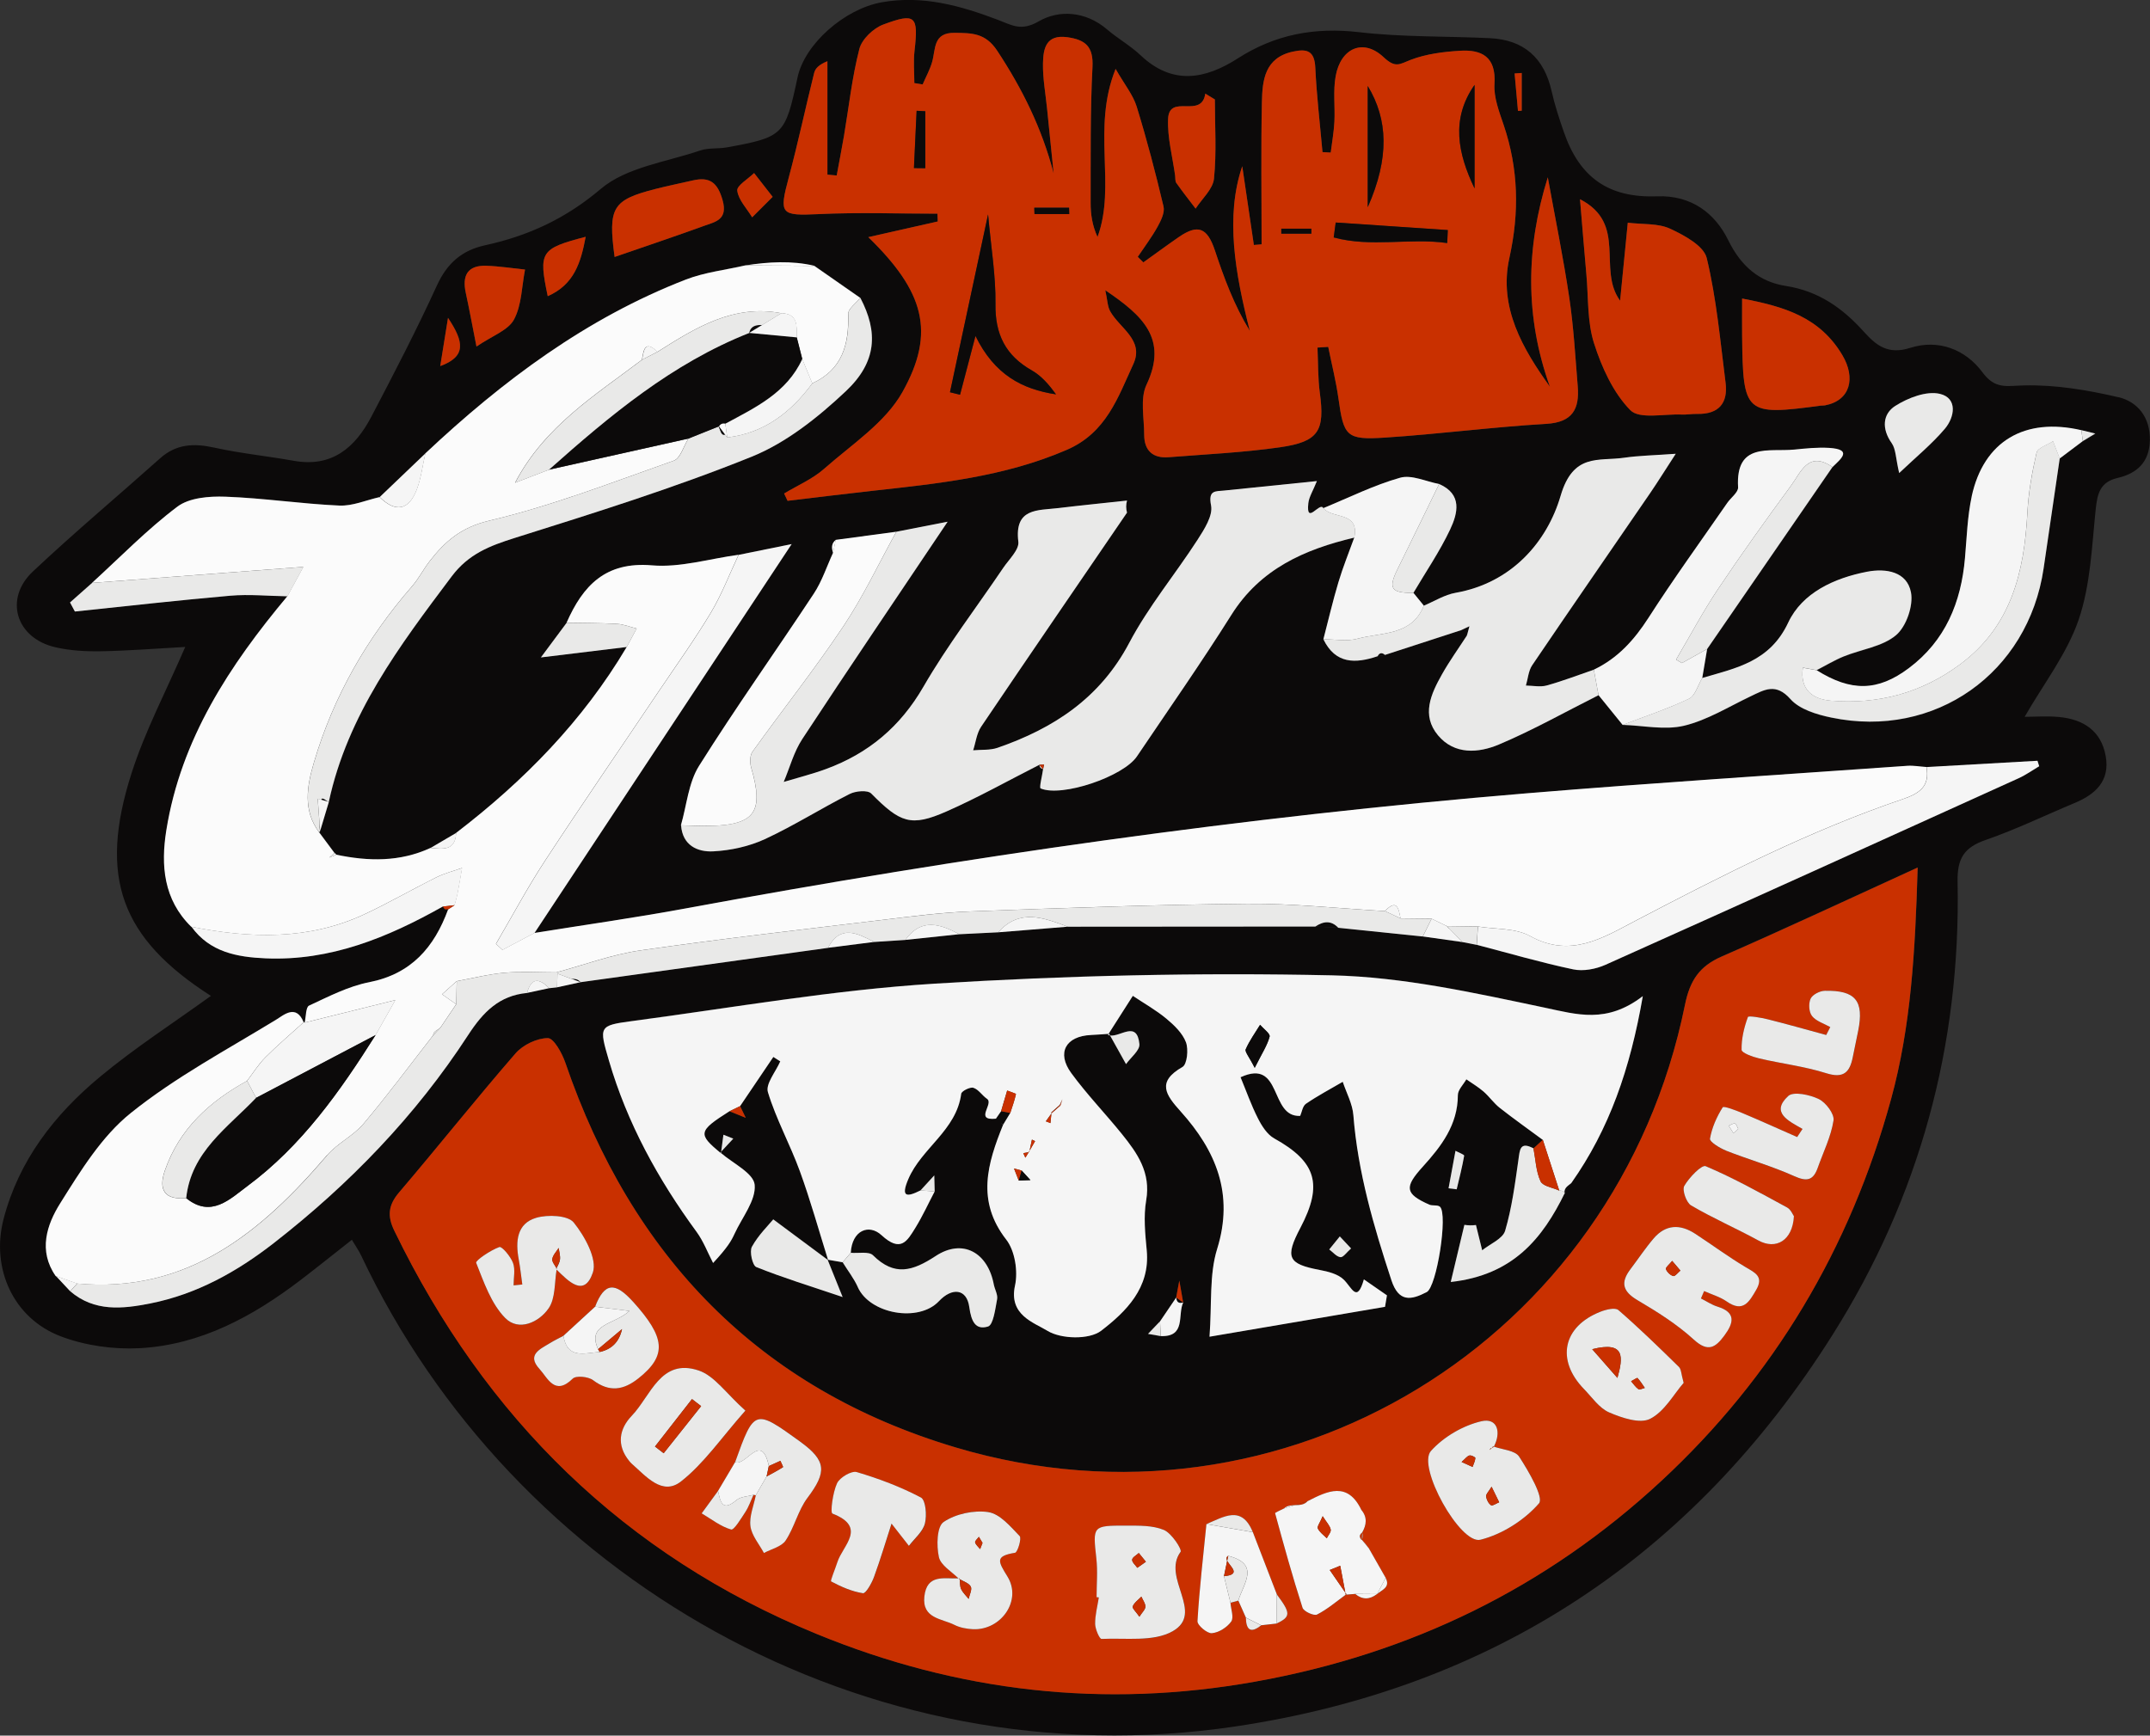 <svg width="135" height="109" viewBox="0 0 135 109" fill="none" xmlns="http://www.w3.org/2000/svg">
    <rect x="0" y="0" width="135" height="109" fill="#333333" stroke="none"/>
    <g clip-path="url(#clip0_110_819)">
        <path
            d="M98.231 74.887C98.231 74.887 98.236 74.893 98.239 74.895C98.377 74.698 98.519 74.498 98.658 74.3C98.467 74.461 98.225 74.587 98.228 74.885L98.231 74.887Z"
            fill="#0C0A0A" />
        <path
            d="M82.592 58.186C83.072 58.213 83.552 58.239 84.032 58.265C83.578 57.784 83.093 57.849 82.592 58.186Z"
            fill="#0C0A0A" />
        <path
            d="M20.923 53.767L21.12 53.678C21.055 53.704 20.991 53.73 20.926 53.756V53.764L20.923 53.767Z"
            fill="#0C0A0A" />
        <path
            d="M35.888 61.474C36.077 61.542 36.263 61.613 36.452 61.682C36.297 61.49 36.095 61.466 35.888 61.474Z"
            fill="#0C0A0A" />
        <path
            d="M20.1 52.193C20.09 52.038 20.076 51.882 20.066 51.727C20.058 51.882 20.066 52.038 20.1 52.193Z"
            fill="#0C0A0A" />
        <path
            d="M92.673 76.935C92.432 76.933 92.188 76.927 91.947 76.925C92.188 76.964 92.432 76.967 92.673 76.935Z"
            fill="#0C0A0A" />
        <path
            d="M74.291 81.799C74.144 81.697 74 81.594 73.853 81.491C73.874 81.773 74.013 81.886 74.291 81.799Z"
            fill="#0C0A0A" />
        <path
            d="M133.004 24.945C131.077 24.492 129.065 24.16 127.101 24.205C126.012 24.229 125.286 24.471 124.488 23.392C123.411 21.931 121.698 21.286 119.943 21.847C118.556 22.289 117.822 21.71 117.038 20.839C115.708 19.36 114.197 18.278 112.136 17.959C110.481 17.704 109.327 16.733 108.519 15.088C107.683 13.382 106.193 12.25 104.048 12.329C101.008 12.442 99.185 11.152 98.199 8.302C97.908 7.46 97.625 6.609 97.431 5.741C96.961 3.64 95.692 2.501 93.555 2.398C90.814 2.266 88.055 2.337 85.338 2.021C82.558 1.698 80.072 2.158 77.727 3.664C75.668 4.985 73.62 5.364 71.619 3.472C70.976 2.864 70.184 2.422 69.51 1.845C68.178 0.703 66.505 0.597 65.222 1.34C64.113 1.982 63.546 1.582 62.657 1.245C60.315 0.358 57.929 -0.316 55.358 0.145C53.04 0.561 50.528 2.748 50.077 4.869C49.306 8.494 49.195 8.61 45.644 9.255C45.088 9.355 44.483 9.273 43.961 9.452C41.836 10.178 39.337 10.497 37.727 11.861C35.51 13.74 33.161 14.816 30.449 15.406C29.012 15.719 28.075 16.53 27.438 17.922C26.161 20.718 24.742 23.45 23.315 26.174C22.303 28.104 20.85 29.367 18.456 28.941C16.79 28.643 15.098 28.475 13.449 28.111C12.177 27.83 11.07 27.875 10.055 28.783C7.396 31.157 4.66 33.449 2.064 35.892C0.239 37.611 1.002 40.077 3.47 40.648C4.406 40.864 5.397 40.919 6.362 40.901C8.109 40.869 9.856 40.727 11.631 40.63C10.449 43.37 9.119 45.881 8.264 48.547C6.158 55.112 7.606 58.934 13.244 62.545C10.91 64.232 8.476 65.799 6.268 67.636C3.428 69.997 1.185 72.871 0.226 76.551C-0.582 79.651 0.831 82.792 3.816 83.926C5.348 84.508 7.128 84.758 8.767 84.671C12.602 84.463 15.877 82.676 18.886 80.381C19.953 79.565 20.999 78.722 22.096 77.862C22.358 78.304 22.547 78.572 22.683 78.862C32.177 98.964 54.246 111.903 77.57 108.426C93.788 106.01 106.327 97.705 115.078 83.816C120.528 75.169 123.125 65.63 122.918 55.38C122.889 53.925 123.319 53.222 124.677 52.754C126.581 52.096 128.407 51.206 130.271 50.429C131.588 49.879 132.498 49.037 132.217 47.476C131.932 45.886 130.806 45.178 129.304 45.031C128.538 44.957 127.756 45.018 127.129 45.018C128.318 42.946 129.789 41.059 130.521 38.916C131.265 36.734 131.349 34.31 131.591 31.978C131.695 30.983 131.876 30.272 132.965 30.017C134.179 29.733 134.961 29.033 134.992 27.656C135.024 26.206 134.218 25.224 132.999 24.937L133.004 24.945ZM119.015 25.485C119.815 24.979 120.974 24.532 121.813 24.734C122.923 25.003 122.744 26.185 122.12 26.924C121.302 27.895 120.298 28.709 119.251 29.706C119.031 28.767 119.044 28.198 118.782 27.827C118.139 26.922 118.21 25.992 119.015 25.482V25.485ZM109.39 18.749C112.026 19.249 114.273 19.91 115.692 22.318C116.524 23.729 116.204 25.15 114.593 25.458C114.515 25.474 114.433 25.463 114.355 25.474C109.571 26.116 109.448 26.008 109.393 21.081C109.385 20.365 109.393 19.652 109.393 18.751L109.39 18.749ZM101.729 18.886C101.887 17.283 102.044 15.677 102.212 13.987C103.159 14.1 104.111 14.014 104.863 14.361C105.752 14.772 106.982 15.435 107.169 16.206C107.782 18.762 108.016 21.413 108.351 24.034C108.517 25.337 107.908 26.024 106.563 25.995C106.24 25.987 105.918 26.05 105.598 26.035C104.491 25.985 102.944 26.348 102.369 25.758C101.294 24.658 100.575 23.071 100.093 21.56C99.663 20.207 99.744 18.688 99.613 17.243C99.482 15.806 99.369 14.364 99.212 12.511C102.212 14.056 100.284 16.906 101.729 18.883V18.886ZM95.553 4.583V6.952C95.474 6.957 95.396 6.962 95.317 6.965C95.246 6.18 95.175 5.396 95.105 4.614C95.254 4.604 95.403 4.593 95.553 4.583ZM73.347 7.473C73.413 5.841 75.453 7.494 75.684 5.878C75.883 5.999 76.083 6.122 76.284 6.243C76.284 7.904 76.397 9.576 76.229 11.218C76.161 11.879 75.479 12.476 75.076 13.1C74.669 12.563 74.252 12.037 73.864 11.487C73.782 11.371 73.809 11.176 73.788 11.018C73.628 9.836 73.3 8.647 73.347 7.47V7.473ZM49.523 11.163C50.108 8.984 50.575 6.775 51.12 4.585C51.188 4.306 51.409 4.067 51.954 3.843V10.968C52.148 10.987 52.343 11.005 52.537 11.023C52.689 10.197 52.851 9.37 52.993 8.541C53.302 6.715 53.499 4.859 53.961 3.072C54.118 2.458 54.842 1.774 55.463 1.542C57.491 0.787 57.672 1.008 57.425 3.185C57.349 3.853 57.412 4.54 57.412 5.22C57.585 5.249 57.761 5.277 57.934 5.304C58.136 4.835 58.39 4.38 58.529 3.893C58.76 3.085 58.577 2.045 59.94 2.064C61.008 2.079 61.868 2.058 62.613 3.185C64.192 5.575 65.419 8.052 66.159 10.889C66.022 9.536 65.883 8.181 65.747 6.828C65.652 5.875 65.471 4.922 65.49 3.972C65.508 3.061 65.673 2.15 67.019 2.34C68.157 2.501 68.663 2.924 68.598 4.219C68.451 7.054 68.493 9.9 68.482 12.74C68.482 13.448 68.579 14.158 68.915 14.885C70.103 11.637 68.54 8.083 70.05 4.33C70.622 5.327 71.147 5.964 71.372 6.694C72.01 8.762 72.56 10.863 73.059 12.971C73.148 13.348 72.896 13.858 72.684 14.243C72.319 14.901 71.86 15.506 71.441 16.133C71.558 16.248 71.674 16.364 71.792 16.48C72.537 15.948 73.271 15.403 74.026 14.885C75.222 14.061 75.81 14.306 76.282 15.722C76.856 17.443 77.48 19.151 78.477 20.781C77.554 17.167 76.924 13.608 78.002 10.442C78.199 11.779 78.466 13.585 78.731 15.388C78.894 15.374 79.054 15.361 79.217 15.345C79.217 12.374 79.175 9.402 79.235 6.43C79.264 5.043 79.408 3.627 81.189 3.243C82.083 3.048 82.542 3.203 82.589 4.254C82.673 6.025 82.883 7.789 83.04 9.555C83.213 9.565 83.387 9.573 83.557 9.584C83.636 8.939 83.754 8.294 83.788 7.646C83.838 6.691 83.699 5.712 83.867 4.783C84.184 3.024 85.595 2.387 86.877 3.593C87.635 4.306 87.887 4.027 88.582 3.759C89.539 3.393 90.615 3.256 91.65 3.19C93.04 3.103 93.951 3.564 93.84 5.277C93.785 6.12 94.132 7.015 94.415 7.846C95.348 10.605 95.409 13.335 94.774 16.206C94.087 19.317 95.621 21.921 97.321 24.29C95.742 19.899 95.807 15.572 97.187 11.139C97.643 13.661 98.16 16.172 98.537 18.704C98.81 20.541 98.915 22.405 99.067 24.261C99.183 25.679 98.75 26.524 97.09 26.622C93.707 26.819 90.337 27.266 86.953 27.485C84.53 27.643 84.373 27.398 84.042 25.026C83.89 23.937 83.617 22.866 83.4 21.786C83.174 21.802 82.951 21.815 82.726 21.831C82.77 22.781 82.747 23.739 82.873 24.676C83.195 27.058 82.81 27.745 80.368 28.093C78.055 28.425 75.707 28.532 73.376 28.717C72.387 28.796 71.842 28.298 71.844 27.298C71.844 26.245 71.574 25.037 71.989 24.168C73.358 21.276 71.742 19.812 69.403 18.23C69.539 18.849 69.539 19.241 69.704 19.541C70.294 20.615 71.863 21.352 71.162 22.868C70.197 24.961 69.468 27.185 66.979 28.256C63.04 29.956 58.891 30.372 54.724 30.833C52.967 31.028 51.209 31.246 49.452 31.454C49.379 31.302 49.308 31.149 49.235 30.996C50.077 30.488 51.015 30.088 51.742 29.448C53.473 27.919 55.587 26.55 56.667 24.621C58.776 20.857 58.015 18.293 54.522 14.895C56.085 14.543 57.483 14.227 58.883 13.911C58.876 13.748 58.868 13.585 58.862 13.421C56.387 13.421 53.906 13.332 51.435 13.448C49.014 13.561 48.902 13.477 49.52 11.166L49.523 11.163ZM47.352 10.868C47.679 11.289 48.01 11.71 48.519 12.363C47.973 12.908 47.603 13.279 47.231 13.65C46.893 13.095 46.371 12.566 46.295 11.976C46.253 11.66 46.974 11.242 47.352 10.871V10.868ZM41.154 11.868C41.933 11.668 42.723 11.513 43.504 11.331C44.561 11.087 45.057 11.46 45.369 12.561C45.728 13.816 44.902 13.932 44.178 14.195C42.379 14.848 40.564 15.456 38.589 16.138C38.17 13.019 38.45 12.563 41.152 11.868H41.154ZM36.775 14.872C36.465 16.506 36.045 17.87 34.393 18.601C33.808 15.811 33.934 15.614 36.775 14.872ZM30.543 16.691C31.354 16.719 32.159 16.846 32.967 16.93C32.759 17.988 32.762 19.159 32.274 20.067C31.91 20.744 30.916 21.081 29.916 21.765C29.649 20.412 29.465 19.399 29.245 18.396C29.006 17.301 29.358 16.651 30.541 16.693L30.543 16.691ZM28.133 19.962C29.116 21.442 29.321 22.378 27.645 22.992C27.784 22.123 27.923 21.255 28.133 19.962ZM118.742 69.025C116.18 78.388 111.391 86.445 104.299 93.02C97.082 99.711 88.593 103.852 78.849 105.602C69.316 107.315 60.145 106.252 51.296 102.62C39.219 97.661 30.462 89.056 24.76 77.288C24.312 76.364 24.383 75.682 25.062 74.882C27.524 71.995 29.885 69.018 32.374 66.151C32.838 65.614 33.714 65.196 34.401 65.193C34.773 65.193 35.293 66.135 35.5 66.736C39.665 78.899 47.653 87.222 60.022 90.904C80.586 97.026 101.506 84.234 105.802 63.103C106.114 61.563 106.707 60.676 108.115 60.06C112.094 58.323 116.028 56.478 120.416 54.475C120.261 59.784 119.993 64.456 118.745 69.018L118.742 69.025ZM98.26 74.914C96.864 77.767 95.018 80.081 91.094 80.512C91.396 79.246 91.671 78.085 91.95 76.925C92.191 76.927 92.435 76.933 92.676 76.935C92.807 77.464 92.938 77.993 93.067 78.522C93.568 78.12 94.36 77.801 94.509 77.293C94.934 75.856 95.131 74.343 95.341 72.85C95.432 72.21 95.432 71.663 96.29 72.121C96.487 71.942 96.681 71.763 96.877 71.584C95.975 70.918 95.057 70.27 94.176 69.576C93.798 69.278 93.518 68.862 93.153 68.546C92.823 68.26 92.437 68.033 92.075 67.781C91.889 68.112 91.546 68.441 91.543 68.773C91.538 70.644 90.499 71.989 89.345 73.261C88.173 74.553 88.21 74.966 89.741 75.648C89.948 75.74 90.268 75.651 90.418 75.782C90.934 76.24 90.219 80.81 89.587 81.141C88.608 81.652 87.829 81.799 87.368 80.391C86.258 77.006 85.264 73.611 84.981 70.034C84.926 69.32 84.546 68.636 84.315 67.936C83.541 68.388 82.744 68.81 82.004 69.315C81.792 69.46 81.742 69.849 81.642 70.076C79.694 70.176 80.546 66.436 77.897 67.649C78.251 68.502 78.564 69.394 78.988 70.231C79.23 70.707 79.568 71.244 80.009 71.489C82.644 72.953 83.09 74.379 81.656 77.104C80.672 78.972 80.874 79.378 82.862 79.751C83.392 79.852 84.008 80.004 84.373 80.357C84.892 80.86 85.207 81.87 85.642 80.344C86.125 80.678 86.607 81.012 87.09 81.347C87.05 81.586 87.008 81.828 86.969 82.068C83.387 82.678 79.804 83.287 75.949 83.945C76.106 81.862 75.928 80.044 76.426 78.438C77.504 74.974 76.355 72.263 74.137 69.797C73.2 68.757 72.605 67.941 74.252 67.004C74.543 66.838 74.638 65.901 74.47 65.454C74.255 64.882 73.735 64.382 73.245 63.974C72.592 63.432 71.842 63.011 71.134 62.537C70.625 63.332 70.116 64.13 69.61 64.925C69.62 64.925 69.631 64.925 69.639 64.925C69.66 64.959 69.678 64.996 69.699 65.03C70.363 65.125 71.393 64.069 71.543 65.577C71.579 65.964 71 66.409 70.704 66.828C70.371 66.228 70.035 65.63 69.702 65.03C69.657 65.025 69.612 65.011 69.571 64.993C69.584 64.969 69.599 64.948 69.612 64.925C69.245 64.948 68.878 64.98 68.511 64.996C66.927 65.067 66.334 66.106 67.268 67.386C68.249 68.728 69.413 69.931 70.457 71.226C71.422 72.424 72.275 73.637 71.975 75.372C71.8 76.39 71.91 77.477 72.01 78.525C72.233 80.889 70.693 82.378 69.151 83.568C68.409 84.139 66.628 84.097 65.778 83.576C64.928 83.055 63.329 82.584 63.738 80.731C63.934 79.836 63.733 78.546 63.187 77.846C61.291 75.414 62.007 73.061 62.99 70.634C62.941 70.607 62.906 70.576 62.878 70.542C62.914 70.573 62.951 70.605 62.99 70.634L63.436 69.899C63.245 69.86 63.053 69.823 62.862 69.784L62.537 70.255C61.147 70.392 62.432 69.318 61.978 69.007C61.674 68.799 61.448 68.418 61.123 68.315C60.916 68.249 60.378 68.52 60.357 68.689C60.056 70.992 57.863 72.095 57.032 74.058C56.549 75.195 56.935 75.19 57.798 74.761C58.089 74.445 58.377 74.127 58.668 73.811C58.676 74.148 58.684 74.485 58.694 74.822C58.293 75.585 57.934 76.374 57.483 77.106C56.966 77.948 56.562 78.68 55.358 77.572C54.559 76.835 53.499 77.272 53.426 78.675C53.903 78.717 54.561 78.572 54.824 78.833C56.169 80.167 57.31 79.828 58.755 78.878C60.449 77.762 62.023 78.649 62.406 80.66C62.466 80.975 62.668 81.307 62.613 81.594C62.497 82.205 62.379 83.205 62.041 83.305C61.265 83.539 60.992 83.002 60.866 82.078C60.709 80.923 59.783 80.836 58.959 81.715C57.69 83.071 54.622 82.521 53.866 80.831C53.62 80.281 53.237 79.791 52.914 79.272L51.994 79.115C51.994 79.115 51.996 79.128 51.999 79.133C51.988 79.125 51.981 79.117 51.97 79.112C52.219 79.731 52.466 80.346 52.912 81.452C50.863 80.762 49.151 80.233 47.491 79.567C47.249 79.47 47.05 78.591 47.218 78.285C47.624 77.548 48.256 76.938 48.555 76.572C49.806 77.501 50.889 78.306 51.97 79.109C51.978 79.109 51.986 79.112 51.994 79.115C51.411 77.261 50.892 75.382 50.229 73.558C49.618 71.879 48.739 70.289 48.22 68.586C48.062 68.07 48.713 67.304 48.996 66.654C48.852 66.562 48.708 66.47 48.561 66.378C47.866 67.407 47.168 68.436 46.473 69.465C46.591 69.71 46.709 69.952 46.827 70.197C46.486 70.06 46.145 69.923 45.804 69.784C43.835 71.034 43.798 71.21 45.272 72.424L45.233 72.374C45.251 72.355 45.269 72.337 45.285 72.316L45.424 71.258C45.631 71.339 45.836 71.421 46.043 71.502C45.791 71.773 45.537 72.045 45.285 72.316C45.28 72.347 45.277 72.376 45.272 72.408C46.04 73.066 47.315 73.677 47.386 74.4C47.477 75.377 46.596 76.448 46.124 77.475C45.928 77.901 45.702 78.317 44.776 79.312C44.433 78.657 44.168 77.946 43.738 77.356C41.325 74.064 39.387 70.539 38.235 66.599C37.614 64.464 37.595 64.398 39.67 64.122C45.998 63.279 52.311 62.166 58.668 61.771C66.966 61.255 75.306 61.063 83.617 61.248C88.094 61.345 92.582 62.35 96.993 63.277C99.028 63.706 100.877 64.298 103.153 62.553C102.361 67.13 101.047 70.91 98.661 74.295C98.522 74.493 98.38 74.692 98.241 74.89C98.246 74.895 98.254 74.9 98.26 74.908V74.914ZM90.956 74.629C91.1 73.845 91.247 73.061 91.391 72.274C91.582 72.379 91.947 72.513 91.934 72.582C91.813 73.29 91.629 73.99 91.464 74.69C91.294 74.669 91.123 74.648 90.953 74.627L90.956 74.629ZM84.84 78.406C84.559 78.651 84.344 78.975 84.173 78.954C83.924 78.922 83.704 78.643 83.471 78.47C83.691 78.196 83.911 77.925 84.134 77.651C84.331 77.862 84.527 78.07 84.842 78.406H84.84ZM74.294 81.799C73.927 82.573 74.488 83.971 72.883 83.91C72.618 83.863 72.353 83.818 72.088 83.771C72.34 83.508 72.589 83.244 72.841 82.984C73.179 82.486 73.518 81.989 73.853 81.491C73.919 81.136 73.984 80.781 74.05 80.425C74.131 80.883 74.21 81.341 74.291 81.799H74.294ZM127.935 47.781C127.971 47.895 128.005 48.01 128.042 48.124C127.615 48.376 127.206 48.671 126.754 48.876C118.11 52.796 109.463 56.718 100.801 60.597C100.198 60.866 99.413 61.016 98.784 60.882C96.749 60.453 94.745 59.866 92.728 59.339C92.427 59.281 92.125 59.223 91.824 59.163C90.995 59.047 90.169 58.929 89.34 58.813C87.572 58.631 85.802 58.447 84.034 58.265C83.554 58.239 83.075 58.213 82.595 58.186C77.412 58.189 72.23 58.194 67.048 58.197C65.592 58.315 64.136 58.434 62.681 58.55C61.868 58.589 61.055 58.631 60.242 58.671C59.111 58.789 57.981 58.907 56.851 59.029L54.897 59.155C53.929 59.279 52.959 59.402 51.991 59.526C46.814 60.245 41.634 60.963 36.457 61.682C35.967 61.79 35.474 61.898 34.983 62.003C34.818 62.021 34.65 62.04 34.485 62.058C34.023 62.158 33.559 62.256 33.098 62.356C31.351 62.522 30.344 63.545 29.395 65.004C26.106 70.063 21.951 74.356 17.202 78.059C14.886 79.865 12.355 81.276 9.444 81.855C7.692 82.202 5.932 82.392 4.414 81.091C4.115 80.77 3.813 80.449 3.514 80.128C2.408 78.535 2.958 76.901 3.798 75.566C5.072 73.534 6.402 71.36 8.227 69.897C11.031 67.649 14.257 65.925 17.341 64.043C17.837 63.74 18.608 63.029 19.085 64.193L19.15 64.217C19.237 63.848 19.216 63.248 19.426 63.151C20.651 62.582 21.891 61.94 23.197 61.682C25.849 61.161 27.288 59.484 28.159 57.105H27.942L27.808 56.931C24.349 58.879 20.75 60.361 16.68 60.184C14.894 60.108 13.179 59.795 12.025 58.197C10.283 56.494 10.108 54.341 10.462 52.132C11.377 46.41 14.435 41.775 18.057 37.445C16.858 37.427 15.652 37.306 14.464 37.408C11.207 37.69 7.96 38.063 4.708 38.4C4.605 38.211 4.503 38.021 4.401 37.832C4.862 37.421 5.327 37.013 5.788 36.603C7.561 34.986 9.245 33.252 11.149 31.815C11.896 31.252 13.147 31.151 14.157 31.188C16.546 31.275 18.927 31.639 21.319 31.746C22.153 31.783 23.006 31.404 23.848 31.215L26.719 28.469C31.569 23.91 36.837 19.968 43.093 17.546C44.267 17.091 45.566 16.948 46.806 16.664C48.251 16.446 49.699 16.351 51.141 16.691C52.104 17.362 53.066 18.033 54.029 18.704C55.154 20.849 55.073 22.731 53.116 24.569C51.377 26.206 49.379 27.803 47.2 28.683C42.348 30.638 37.336 32.207 32.34 33.778C30.761 34.276 29.431 34.781 28.366 36.2C25.096 40.553 21.831 44.878 20.651 50.366C20.467 50.974 20.286 51.585 20.102 52.193L20.045 52.264L21.012 53.567L21.123 53.677C23.134 54.099 25.12 54.141 27.039 53.254C27.577 52.938 28.112 52.625 28.65 52.309C32.904 49.05 36.607 45.281 39.361 40.633C37.737 40.83 36.114 41.027 33.968 41.288C34.692 40.314 35.138 39.714 35.584 39.114C36.612 36.782 38.028 35.263 40.944 35.508C42.725 35.658 44.569 35.089 46.384 34.844C47.386 34.642 48.388 34.436 49.712 34.168C44.181 42.536 38.873 50.566 33.564 58.594C36.735 58.084 39.919 57.636 43.074 57.052C60.554 53.82 78.128 51.295 95.844 49.827C103.812 49.166 111.792 48.661 119.77 48.097C120.166 48.068 120.57 48.145 120.972 48.174C123.293 48.042 125.616 47.91 127.937 47.779L127.935 47.781ZM130.788 27.701C130.303 28.067 129.818 28.43 129.332 28.796C128.997 31.099 128.661 33.402 128.32 35.705C127.352 42.283 121.496 46.428 114.992 45.076C114.079 44.886 112.996 44.562 112.424 43.915C111.506 42.88 110.798 43.323 109.925 43.738C108.546 44.394 107.2 45.236 105.745 45.586C104.533 45.878 103.18 45.573 101.889 45.534C101.383 44.91 100.88 44.286 100.373 43.662C98.291 44.71 96.253 45.863 94.111 46.763C92.839 47.3 91.331 47.418 90.297 46.186C89.235 44.92 89.854 43.583 90.541 42.357C91.016 41.514 91.585 40.722 92.112 39.909C92.086 39.901 92.07 39.882 92.057 39.861C92.075 39.877 92.094 39.893 92.112 39.909C92.165 39.717 92.214 39.524 92.267 39.332C92.091 39.414 91.918 39.498 91.742 39.58C90.15 40.098 88.558 40.614 86.964 41.133C86.809 41.159 86.654 41.185 86.502 41.214C85.11 41.685 83.856 41.714 83.096 40.151C83.408 38.956 83.686 37.75 84.04 36.569C84.323 35.621 84.698 34.7 85.034 33.768C81.915 34.505 79.141 35.724 77.318 38.616C75.419 41.633 73.376 44.557 71.383 47.51C70.528 48.776 66.683 50.085 65.338 49.521C65.238 49.479 65.435 48.726 65.492 48.305C65.351 48.271 65.272 48.179 65.262 48.034C63.321 49.019 61.419 50.09 59.431 50.964C57.192 51.951 56.523 51.682 54.7 49.84C54.475 49.611 53.722 49.679 53.344 49.869C51.548 50.777 49.838 51.867 48.013 52.709C47.021 53.167 45.87 53.417 44.774 53.472C43.79 53.522 42.854 53.098 42.759 51.84C43.124 50.585 43.231 49.166 43.9 48.103C46.2 44.436 48.721 40.906 51.105 37.29C51.619 36.511 51.915 35.587 52.311 34.729C52.209 34.426 52.196 34.139 52.476 33.913C53.746 33.742 55.015 33.57 56.284 33.402C57.215 33.22 58.149 33.039 59.502 32.773C56.279 37.577 53.294 41.975 50.376 46.421C49.846 47.226 49.591 48.213 49.208 49.116C50.095 48.847 50.994 48.624 51.862 48.305C54.525 47.329 56.528 45.649 57.986 43.13C59.481 40.546 61.315 38.156 62.99 35.676C63.352 35.142 64.005 34.531 63.942 34.028C63.68 31.899 65.167 32.073 66.436 31.918C67.879 31.744 69.321 31.599 70.766 31.444C70.696 31.696 70.696 31.949 70.766 32.202C70.766 31.949 70.766 31.696 70.766 31.444C70.766 31.696 70.766 31.949 70.766 32.202C67.709 36.679 64.637 41.151 61.606 45.647C61.325 46.063 61.267 46.631 61.105 47.129C61.619 47.081 62.167 47.137 62.639 46.971C66.159 45.752 69.075 43.852 70.906 40.38C72.109 38.1 73.793 36.081 75.196 33.905C75.616 33.255 76.169 32.394 76.043 31.752C75.852 30.773 76.313 30.87 76.869 30.815C78.713 30.625 80.559 30.438 82.689 30.22C82.445 30.83 82.196 31.209 82.151 31.61C81.994 33.041 82.878 31.486 83.09 31.92C84.695 31.262 86.261 30.478 87.918 30.009C88.64 29.804 89.544 30.251 90.365 30.404C91.834 31.049 91.54 32.236 91.055 33.26C90.402 34.642 89.529 35.918 88.75 37.24C88.968 37.508 89.185 37.777 89.406 38.045C90.069 37.769 90.712 37.361 91.401 37.237C94.918 36.618 97.15 34.036 97.995 31.144C98.784 28.443 100.366 28.988 101.986 28.754C102.915 28.619 103.859 28.606 105.223 28.506C104.535 29.564 104.084 30.291 103.602 30.996C101.137 34.592 98.656 38.174 96.211 41.783C95.973 42.136 95.941 42.633 95.815 43.062C96.253 43.067 96.717 43.17 97.124 43.057C98.123 42.78 99.096 42.404 100.08 42.067C101.575 41.356 102.613 40.209 103.507 38.816C105.084 36.361 106.799 33.994 108.459 31.594C108.69 31.259 109.157 30.925 109.138 30.612C108.973 27.769 111.074 28.398 112.655 28.246C113.379 28.174 114.113 28.093 114.837 28.138C116.358 28.227 115.606 28.819 115.063 29.343C112.44 33.152 109.817 36.961 107.195 40.769C107.093 41.377 106.99 41.985 106.888 42.593C109.018 41.964 111.131 41.578 112.288 39.111C113.161 37.245 115.17 36.318 117.237 35.921C118.441 35.689 119.747 35.921 119.993 37.216C120.153 38.05 119.7 39.364 119.054 39.906C118.194 40.63 116.872 40.793 115.768 41.24C115.183 41.477 114.638 41.812 114.074 42.101C116.232 43.454 117.908 43.436 119.857 41.975C122.154 40.254 123.146 37.848 123.387 35.055C123.497 33.765 123.539 32.452 123.809 31.194C124.557 27.719 127.135 26.198 130.696 27.027C130.987 27.098 131.278 27.169 131.572 27.24C131.313 27.398 131.053 27.553 130.793 27.711L130.788 27.701Z"
            fill="#0C0A0A" />
        <path
            d="M20.171 50.224C20.331 50.272 20.488 50.319 20.648 50.364C20.483 50.29 20.239 50.016 20.171 50.224Z"
            fill="#0C0A0A" />
        <path
            d="M86.502 41.212C86.657 41.185 86.812 41.159 86.964 41.13C86.778 40.969 86.62 40.985 86.502 41.212Z"
            fill="#0C0A0A" />
        <path
            d="M85.527 96.258C85.527 96.258 85.527 96.255 85.527 96.252C85.403 96.347 85.359 96.447 85.395 96.55C85.435 96.658 85.474 96.71 85.516 96.71H85.513C85.513 96.71 85.513 96.71 85.516 96.71C85.521 96.555 85.529 96.4 85.534 96.245L85.524 96.258C85.524 96.258 85.527 96.25 85.529 96.247C85.529 96.247 85.527 96.25 85.524 96.252C85.524 96.252 85.524 96.255 85.524 96.258H85.527Z"
            fill="#C93000" />
        <path
            d="M105.8 63.108C101.506 84.239 80.583 97.032 60.019 90.909C47.651 87.227 39.662 78.904 35.497 66.741C35.29 66.138 34.768 65.196 34.398 65.198C33.711 65.201 32.838 65.622 32.371 66.156C29.882 69.023 27.522 71.997 25.059 74.887C24.377 75.685 24.309 76.369 24.758 77.293C30.459 89.061 39.216 97.666 51.293 102.625C60.142 106.257 69.314 107.321 78.847 105.607C88.59 103.857 97.079 99.716 104.297 93.025C111.391 86.45 116.177 78.393 118.74 69.031C119.988 64.469 120.253 59.797 120.41 54.488C116.023 56.491 112.091 58.336 108.11 60.074C106.702 60.69 106.112 61.577 105.797 63.116L105.8 63.108ZM31.721 82.776C30.84 81.878 30.381 80.528 29.898 79.312C29.843 79.172 30.795 78.522 31.356 78.32C31.516 78.262 32.064 78.915 32.214 79.323C32.366 79.738 32.248 80.254 32.248 80.728C32.431 80.71 32.612 80.691 32.796 80.673C32.723 80.146 32.67 79.615 32.57 79.091C32.361 77.964 32.452 76.838 33.669 76.485C34.398 76.272 35.657 76.322 36.027 76.782C36.717 77.641 37.511 79.08 37.226 79.923C36.683 81.518 35.689 80.462 34.949 79.738C34.813 80.567 34.881 81.539 34.451 82.168C33.842 83.058 32.568 83.639 31.721 82.778V82.776ZM37.236 86.677C36.937 86.45 36.169 86.374 35.959 86.579C34.828 87.693 34.388 86.532 33.869 85.969C33.053 85.082 33.911 84.729 34.527 84.35C34.802 84.181 35.093 84.042 35.377 83.889L37.365 82.063C37.963 80.51 38.634 80.517 39.736 81.739C41.763 83.984 41.907 85.111 40.087 86.558C39.145 87.306 38.262 87.451 37.233 86.677H37.236ZM42.762 93.041C41.59 93.957 40.569 92.712 39.67 91.925C39.61 91.873 39.557 91.812 39.507 91.749C38.7 90.754 38.883 89.735 39.672 88.914C40.871 87.666 41.485 85.276 43.869 86.069C44.865 86.4 45.602 87.522 46.806 88.59C45.293 90.301 44.212 91.907 42.762 93.041ZM50.706 94.065C50.113 94.852 49.888 95.913 49.337 96.742C49.075 97.134 48.437 97.276 47.971 97.532C47.672 96.971 47.202 96.437 47.123 95.847C47.042 95.223 47.333 94.552 47.462 93.899L47.315 93.876C47.147 94.236 47.019 94.623 46.806 94.952C46.539 95.365 46.093 96.108 45.909 96.055C45.251 95.866 44.671 95.402 44.06 95.042C44.404 94.571 44.747 94.099 45.091 93.631C45.448 93.028 45.804 92.428 46.161 91.825C47.367 88.48 47.391 88.472 50.239 90.53C51.902 91.731 51.933 92.436 50.706 94.062V94.065ZM55.985 95.692C55.636 96.771 55.296 97.921 54.884 99.045C54.74 99.437 54.372 100.09 54.191 100.064C53.496 99.959 52.82 99.661 52.193 99.324C52.127 99.29 52.453 98.532 52.586 98.108C52.914 97.069 54.472 95.916 52.274 95.063C52.127 95.005 52.29 93.739 52.565 93.157C52.739 92.791 53.47 92.36 53.806 92.457C55.191 92.865 56.562 93.383 57.837 94.057C58.141 94.218 58.217 95.179 58.086 95.689C57.952 96.21 57.433 96.629 57.082 97.092C56.73 96.645 56.381 96.195 55.991 95.695L55.985 95.692ZM63.735 97.516C62.463 97.727 62.67 98.053 63.263 99.011C64.189 100.509 62.864 102.393 61.102 102.317C60.709 102.301 60.281 102.222 59.935 102.046C59.14 101.643 57.895 101.654 58.044 100.264C58.199 98.832 59.295 99.161 60.187 99.124C59.741 98.687 59.072 98.3 58.957 97.787C58.799 97.076 58.826 95.874 59.251 95.584C60.003 95.071 61.154 94.826 62.065 94.963C62.788 95.071 63.449 95.866 64.026 96.466C64.163 96.605 63.898 97.487 63.733 97.513L63.735 97.516ZM73.633 102.451C72.432 103.133 70.68 102.859 69.172 102.933C69.046 102.938 68.773 102.322 68.771 101.993C68.763 101.438 68.918 100.88 69.001 100.324C68.954 100.322 68.907 100.317 68.86 100.314C68.86 99.503 68.933 98.685 68.847 97.884C68.621 95.831 68.592 95.81 70.714 95.816C71.511 95.816 72.377 95.792 73.085 96.087C73.567 96.287 74.242 97.321 74.134 97.469C72.941 99.106 75.668 101.301 73.636 102.451H73.633ZM80.156 101.967C79.833 102.004 79.513 102.038 79.19 102.075C78.527 102.609 78.251 102.359 78.231 101.596L77.756 100.527C77.593 100.572 77.428 100.617 77.265 100.661C77.294 101.064 77.491 101.588 77.31 101.841C77.05 102.206 76.528 102.535 76.093 102.57C75.799 102.593 75.178 102.064 75.194 101.814C75.314 99.78 75.553 97.75 75.755 95.718C76.833 95.279 77.968 94.494 78.668 96.226C79.169 97.529 79.67 98.832 80.174 100.132C81.06 101.322 81.058 101.533 80.156 101.967ZM86.473 100.114L86.455 100.119C85.999 100.472 85.545 100.477 85.094 100.109C84.897 100.124 84.698 100.14 84.501 100.156C83.909 100.588 83.345 101.072 82.699 101.404C82.505 101.504 81.863 101.209 81.787 100.977C81.157 99.016 80.607 97.029 80.064 95.042C80.051 94.997 80.423 94.844 80.617 94.744C80.808 94.56 81.05 94.542 81.296 94.534C81.567 94.45 81.834 94.365 82.104 94.284C83.366 93.639 84.617 93.033 85.482 94.834C85.865 95.294 85.807 95.768 85.532 96.25C85.532 96.25 85.534 96.247 85.537 96.245C85.574 96.403 85.566 96.555 85.519 96.71C85.668 96.871 85.805 97.037 85.933 97.216C86.292 97.845 86.649 98.471 87.008 99.1C87.32 99.698 86.78 99.845 86.473 100.116V100.114ZM96.636 94.418C95.718 95.473 94.323 96.363 92.962 96.7C91.69 97.016 88.965 92.115 89.851 91.125C90.643 90.241 91.873 89.522 93.03 89.256C94.027 89.027 94.278 89.946 93.804 90.854C94.362 91.043 95.139 91.091 95.393 91.48C95.991 92.402 96.953 94.055 96.639 94.418H96.636ZM103.615 89.106C102.975 89.433 101.839 89.048 101.045 88.706C100.421 88.438 99.967 87.758 99.461 87.237C97.688 85.411 98.134 83.302 100.499 82.378C100.845 82.244 101.417 82.105 101.616 82.276C102.93 83.415 104.176 84.634 105.422 85.85C105.566 85.992 105.561 86.292 105.718 86.85C105.099 87.558 104.517 88.651 103.615 89.109V89.106ZM110.271 81.002C109.838 81.747 109.456 82.457 108.422 81.736C108.003 81.441 107.478 81.294 107.001 81.081C106.935 81.236 106.867 81.389 106.801 81.544C107.148 81.718 107.475 81.947 107.84 82.057C109.028 82.426 108.855 83.084 108.275 83.868C107.719 84.621 107.255 84.955 106.35 84.126C105.291 83.157 104.042 82.376 102.799 81.641C101.868 81.091 101.753 80.528 102.372 79.709C102.86 79.065 103.308 78.385 103.833 77.772C104.585 76.89 105.493 76.864 106.429 77.475C107.489 78.164 108.506 78.92 109.589 79.567C110.185 79.923 110.759 80.154 110.266 80.999L110.271 81.002ZM110.418 77.906C109.02 77.143 107.554 76.506 106.182 75.701C105.881 75.524 105.608 74.732 105.758 74.474C106.062 73.948 106.851 73.129 107.103 73.237C108.86 73.982 110.536 74.922 112.217 75.832C112.448 75.956 112.569 76.28 112.639 76.374C112.553 77.917 111.509 78.501 110.415 77.904L110.418 77.906ZM109.757 63.872C109.794 63.774 110.594 63.911 111.021 64.019C112.243 64.325 113.458 64.669 114.675 65.001C114.758 64.835 114.845 64.669 114.929 64.504C114.536 64.28 114.045 64.138 113.783 63.809C113.586 63.564 113.555 63.019 113.694 62.721C113.814 62.464 114.273 62.232 114.588 62.224C116.518 62.185 117.056 62.858 116.681 64.74C116.571 65.293 116.453 65.843 116.343 66.393C116.154 67.341 115.768 67.746 114.677 67.401C113.313 66.972 111.868 66.801 110.47 66.472C110.064 66.378 109.369 66.125 109.364 65.933C109.348 65.24 109.518 64.525 109.76 63.872H109.757ZM109.4 69.905C110.557 70.389 111.698 70.907 112.844 71.413C112.957 71.242 113.07 71.071 113.182 70.902C112.304 70.402 111.16 69.876 112.283 68.836C112.611 68.533 113.641 68.754 114.205 69.028C114.648 69.244 115.191 69.965 115.128 70.373C114.968 71.394 114.483 72.363 114.134 73.353C113.854 74.15 113.442 74.219 112.658 73.866C111.27 73.242 109.794 72.824 108.375 72.266C107.982 72.11 107.334 71.708 107.368 71.518C107.486 70.829 107.793 70.147 108.165 69.549C108.228 69.447 108.989 69.734 109.398 69.907L109.4 69.905Z"
            fill="#C93000" />
        <path
            d="M81.296 94.531C81.588 94.52 81.884 94.526 82.104 94.281C81.834 94.365 81.567 94.45 81.296 94.531Z"
            fill="#C93000" />
        <path
            d="M46.803 16.667C48.248 16.675 49.694 16.685 51.139 16.693C49.696 16.354 48.251 16.448 46.803 16.667Z"
            fill="#FBFBFB" />
        <path
            d="M91.016 58.331C90.961 58.276 90.906 58.218 90.853 58.163C90.885 58.239 90.945 58.292 91.016 58.331Z"
            fill="#FBFBFB" />
        <path
            d="M20.543 72.55C21.188 71.794 22.182 71.339 22.82 70.581C24.341 68.781 25.746 66.88 27.197 65.019C27.215 64.725 27.519 64.701 27.663 64.522C27.991 64.038 28.317 63.553 28.644 63.069C28.348 62.861 28.052 62.651 27.755 62.443C28.062 62.169 28.369 61.895 28.676 61.619C29.68 61.437 30.677 61.176 31.689 61.09C32.762 60.998 33.848 61.069 34.928 61.069C36.685 60.597 38.416 59.945 40.205 59.687C45.269 58.958 50.357 58.379 55.437 57.768C57.265 57.547 59.101 57.305 60.937 57.239C66.725 57.026 72.516 56.812 78.306 56.76C81.189 56.733 84.074 57.054 86.959 57.218C87.724 56.423 87.821 57.07 87.939 57.676L89.885 57.697C90.205 57.852 90.528 58.005 90.848 58.16C91.498 58.168 92.146 58.178 92.797 58.186C93.895 58.368 95.149 58.273 96.067 58.784C98.621 60.2 100.654 58.892 102.736 57.802C108.178 54.954 113.649 52.164 119.477 50.185C120.539 49.824 121.179 49.377 120.961 48.171C120.56 48.145 120.156 48.068 119.76 48.095C111.784 48.658 103.804 49.163 95.834 49.824C78.118 51.293 60.541 53.82 43.064 57.049C39.906 57.634 36.725 58.081 33.554 58.592C32.885 58.944 32.216 59.3 31.548 59.652C31.411 59.526 31.275 59.402 31.139 59.276C32.159 57.539 33.108 55.754 34.21 54.07C36.533 50.516 38.941 47.016 41.309 43.491C42.429 41.828 43.601 40.193 44.632 38.477C45.319 37.329 45.802 36.058 46.373 34.842C44.559 35.087 42.717 35.658 40.934 35.505C38.015 35.258 36.601 36.776 35.573 39.111C36.625 39.13 37.679 39.122 38.731 39.18C39.151 39.203 39.56 39.372 39.974 39.474L39.35 40.633C36.596 45.278 32.896 49.047 28.639 52.309C28.589 53.462 27.784 53.314 27.029 53.254C25.109 54.141 23.124 54.099 21.112 53.677L20.916 53.767V53.759C20.837 53.793 20.756 53.828 20.674 53.859C20.784 53.762 20.895 53.664 21.002 53.569L20.034 52.267C19.001 50.88 19.276 49.358 19.709 47.889C20.931 43.741 23.035 40.075 25.872 36.819C26.289 36.34 26.583 35.752 26.974 35.247C27.944 33.997 28.949 33.118 30.719 32.699C34.658 31.77 38.474 30.283 42.306 28.93C42.72 28.783 42.919 28.022 43.221 27.548C40.299 28.201 37.378 28.851 34.456 29.504C33.751 29.775 33.045 30.046 32.34 30.317C34.191 26.774 37.373 24.816 40.307 22.594C40.41 21.994 40.48 21.328 41.28 22.097C43.656 20.591 46.038 19.096 49.059 19.67C50.113 19.709 50.027 20.478 50.024 21.194C50.139 21.644 50.252 22.097 50.368 22.547C50.577 23.058 50.79 23.568 51 24.076C52.888 23.216 53.316 21.626 53.255 19.723C53.245 19.394 53.748 19.046 54.016 18.709C53.053 18.038 52.091 17.367 51.128 16.696C49.683 16.688 48.238 16.677 46.793 16.669C45.553 16.956 44.257 17.098 43.079 17.551C36.824 19.973 31.555 23.916 26.706 28.475C26.53 29.235 26.441 30.03 26.163 30.751C25.665 32.046 24.842 32.212 23.834 31.22C22.99 31.41 22.138 31.788 21.306 31.752C18.914 31.644 16.536 31.28 14.144 31.194C13.134 31.157 11.883 31.257 11.136 31.82C9.229 33.257 7.548 34.992 5.775 36.608C10.194 36.274 14.613 35.937 19.043 35.602C18.762 36.118 18.4 36.784 18.038 37.45C14.419 41.78 11.361 46.415 10.443 52.138C10.089 54.346 10.265 56.496 12.006 58.202C15.707 58.942 19.373 59.058 22.893 57.413C24.419 56.699 25.885 55.852 27.396 55.099C27.905 54.846 28.469 54.704 29.009 54.512C28.912 55.057 28.823 55.602 28.718 56.144C28.671 56.383 28.597 56.615 28.534 56.852C28.403 56.939 28.269 57.023 28.138 57.11C27.267 59.489 25.828 61.166 23.176 61.687C21.87 61.942 20.63 62.587 19.405 63.156C19.195 63.253 19.216 63.853 19.13 64.222C20.889 63.785 22.649 63.348 24.821 62.808C24.359 63.624 23.968 64.314 23.58 65.004C21.343 68.552 18.93 71.971 15.523 74.495C14.443 75.295 13.252 76.525 11.684 75.245C10.325 75.374 9.932 74.722 10.351 73.511C11.259 70.894 13.158 69.178 15.508 67.886C15.89 67.388 16.226 66.841 16.664 66.401C17.43 65.633 18.261 64.93 19.064 64.201C18.587 63.037 17.816 63.748 17.32 64.051C14.236 65.933 11.007 67.654 8.206 69.905C6.383 71.368 5.051 73.542 3.777 75.574C2.94 76.909 2.387 78.546 3.493 80.136C3.939 80.294 4.388 80.454 4.833 80.612C11.76 81.247 16.386 77.404 20.53 72.553L20.543 72.55Z"
            fill="#FBFBFB" />
        <path
            d="M51.435 13.445C53.906 13.329 56.387 13.419 58.862 13.419C58.87 13.582 58.878 13.745 58.883 13.908C57.483 14.224 56.085 14.54 54.522 14.893C58.015 18.294 58.776 20.855 56.667 24.619C55.587 26.548 53.473 27.917 51.742 29.446C51.015 30.088 50.077 30.486 49.235 30.994C49.308 31.146 49.379 31.299 49.452 31.452C51.209 31.244 52.964 31.025 54.724 30.83C58.891 30.37 63.04 29.954 66.979 28.253C69.466 27.18 70.195 24.958 71.162 22.866C71.863 21.349 70.294 20.612 69.704 19.538C69.539 19.236 69.537 18.844 69.403 18.228C71.742 19.81 73.358 21.27 71.989 24.166C71.577 25.037 71.847 26.242 71.844 27.295C71.844 28.296 72.387 28.793 73.376 28.714C75.71 28.53 78.055 28.422 80.368 28.09C82.81 27.74 83.195 27.056 82.873 24.674C82.747 23.737 82.77 22.779 82.726 21.828C82.951 21.813 83.174 21.799 83.4 21.784C83.617 22.863 83.89 23.934 84.042 25.024C84.373 27.395 84.53 27.64 86.953 27.482C90.337 27.264 93.707 26.816 97.09 26.619C98.75 26.522 99.183 25.679 99.067 24.258C98.915 22.405 98.81 20.539 98.537 18.701C98.16 16.169 97.643 13.656 97.187 11.137C95.807 15.569 95.744 19.896 97.321 24.287C95.621 21.915 94.087 19.315 94.774 16.203C95.409 13.332 95.348 10.602 94.415 7.844C94.134 7.012 93.785 6.117 93.84 5.275C93.951 3.561 93.04 3.098 91.65 3.188C90.615 3.253 89.539 3.39 88.582 3.756C87.887 4.022 87.635 4.304 86.877 3.59C85.595 2.385 84.184 3.022 83.867 4.78C83.699 5.709 83.835 6.691 83.788 7.644C83.754 8.291 83.638 8.934 83.557 9.581C83.384 9.571 83.211 9.563 83.04 9.552C82.883 7.786 82.673 6.02 82.589 4.251C82.54 3.201 82.083 3.045 81.189 3.24C79.405 3.624 79.264 5.043 79.235 6.428C79.172 9.397 79.217 12.371 79.217 15.343C79.054 15.356 78.894 15.369 78.731 15.385C78.464 13.579 78.199 11.776 78.002 10.439C76.924 13.606 77.556 17.167 78.477 20.778C77.48 19.149 76.856 17.443 76.282 15.719C75.807 14.3 75.222 14.058 74.026 14.882C73.274 15.401 72.537 15.946 71.792 16.477C71.674 16.361 71.558 16.246 71.441 16.13C71.86 15.503 72.319 14.898 72.684 14.24C72.896 13.858 73.148 13.345 73.059 12.969C72.56 10.86 72.012 8.762 71.372 6.691C71.147 5.962 70.62 5.325 70.05 4.327C68.54 8.081 70.103 11.634 68.915 14.882C68.579 14.153 68.48 13.445 68.482 12.737C68.49 9.897 68.451 7.052 68.597 4.217C68.666 2.922 68.157 2.498 67.019 2.337C65.676 2.148 65.508 3.059 65.49 3.969C65.471 4.919 65.652 5.875 65.747 6.825C65.883 8.181 66.019 9.534 66.159 10.887C65.419 8.049 64.189 5.572 62.613 3.182C61.868 2.056 61.008 2.077 59.94 2.061C58.577 2.043 58.76 3.082 58.529 3.89C58.39 4.377 58.136 4.833 57.934 5.301C57.761 5.272 57.585 5.243 57.412 5.217C57.412 4.538 57.346 3.853 57.425 3.182C57.674 1.005 57.493 0.784 55.463 1.54C54.842 1.771 54.121 2.456 53.961 3.069C53.499 4.856 53.302 6.712 52.993 8.539C52.851 9.368 52.689 10.192 52.537 11.021C52.343 11.002 52.148 10.984 51.954 10.966V3.843C51.409 4.067 51.188 4.306 51.12 4.585C50.575 6.775 50.108 8.984 49.523 11.163C48.904 13.471 49.017 13.558 51.438 13.445H51.435ZM92.589 5.33V11.834C91.54 9.642 91.087 7.478 92.589 5.33ZM85.883 5.401C87.15 7.496 87.26 9.9 85.883 13.013V5.399V5.401ZM83.872 13.979C86.216 14.137 88.564 14.295 90.908 14.453L90.872 15.269C88.503 14.932 86.104 15.559 83.743 14.916L83.869 13.982L83.872 13.979ZM80.454 14.364H82.34C82.34 14.466 82.34 14.572 82.34 14.674H80.454C80.454 14.572 80.454 14.466 80.454 14.364ZM67.129 13.048C67.132 13.179 67.137 13.313 67.139 13.445H64.96C64.955 13.313 64.95 13.179 64.947 13.048H67.132H67.129ZM62.044 13.469C62.232 15.577 62.534 17.335 62.508 19.091C62.479 20.999 63.145 22.331 64.792 23.266C65.395 23.608 65.875 24.171 66.311 24.768C64.178 24.445 62.447 23.542 61.252 21.099C60.855 22.61 60.57 23.7 60.284 24.79C60.074 24.737 59.862 24.687 59.652 24.634C60.423 21.031 61.194 17.427 62.044 13.466V13.469ZM57.556 6.959C57.74 6.97 57.921 6.98 58.104 6.988V10.563C57.866 10.563 57.627 10.558 57.391 10.555C57.446 9.355 57.504 8.157 57.559 6.957L57.556 6.959Z"
            fill="#C93000" />
        <path
            d="M97.911 74.772C97.853 74.745 97.79 74.722 97.727 74.698C97.782 74.727 97.843 74.751 97.911 74.772Z"
            fill="#F5F5F5" />
        <path
            d="M98.231 74.887C98.228 74.587 98.469 74.463 98.661 74.303C101.047 70.918 102.361 67.138 103.153 62.561C100.877 64.306 99.028 63.714 96.993 63.285C92.579 62.356 88.092 61.353 83.617 61.255C75.306 61.074 66.966 61.263 58.668 61.779C52.311 62.174 45.996 63.29 39.67 64.13C37.596 64.406 37.611 64.469 38.235 66.607C39.384 70.547 41.325 74.071 43.738 77.364C44.17 77.954 44.435 78.665 44.776 79.32C45.702 78.325 45.928 77.912 46.124 77.483C46.596 76.456 47.477 75.385 47.386 74.408C47.318 73.684 46.043 73.074 45.272 72.416C45.272 72.421 45.272 72.426 45.272 72.429C43.798 71.216 43.835 71.039 45.804 69.789C46.027 69.681 46.25 69.576 46.471 69.468C47.166 68.439 47.863 67.409 48.558 66.38C48.702 66.472 48.847 66.564 48.993 66.657C48.713 67.307 48.06 68.073 48.217 68.589C48.734 70.292 49.615 71.881 50.226 73.561C50.89 75.385 51.411 77.261 51.991 79.117L52.912 79.275C53.082 79.075 53.253 78.878 53.42 78.678C53.496 77.275 54.556 76.838 55.353 77.575C56.557 78.683 56.958 77.951 57.478 77.109C57.929 76.377 58.288 75.588 58.689 74.824C58.39 74.803 58.091 74.785 57.795 74.764C56.935 75.193 56.547 75.198 57.029 74.061C57.861 72.1 60.053 70.994 60.355 68.691C60.376 68.523 60.913 68.252 61.12 68.317C61.446 68.42 61.671 68.802 61.975 69.01C62.429 69.32 61.144 70.394 62.534 70.257L62.859 69.786C62.985 69.355 63.114 68.923 63.24 68.491C63.431 68.567 63.798 68.681 63.79 68.712C63.701 69.115 63.559 69.507 63.431 69.905L62.985 70.639C62.004 73.066 61.288 75.419 63.182 77.851C63.727 78.551 63.929 79.841 63.733 80.736C63.324 82.589 64.923 83.06 65.773 83.581C66.623 84.103 68.403 84.147 69.146 83.573C70.688 82.384 72.227 80.894 72.004 78.53C71.905 77.485 71.795 76.398 71.97 75.377C72.269 73.642 71.417 72.429 70.452 71.231C69.408 69.936 68.241 68.731 67.263 67.391C66.329 66.112 66.922 65.072 68.506 65.001C68.873 64.985 69.24 64.954 69.607 64.93C70.116 64.135 70.625 63.337 71.131 62.542C71.839 63.016 72.592 63.438 73.242 63.98C73.733 64.388 74.252 64.888 74.467 65.459C74.635 65.906 74.54 66.844 74.249 67.009C72.605 67.949 73.2 68.762 74.134 69.802C76.35 72.268 77.499 74.979 76.424 78.443C75.923 80.052 76.101 81.87 75.946 83.95C79.802 83.294 83.384 82.684 86.966 82.073C87.006 81.834 87.048 81.591 87.087 81.352C86.605 81.018 86.122 80.683 85.639 80.349C85.204 81.876 84.887 80.862 84.37 80.362C84.008 80.01 83.392 79.857 82.859 79.757C80.869 79.38 80.67 78.975 81.653 77.109C83.088 74.382 82.642 72.958 80.006 71.495C79.566 71.25 79.227 70.713 78.986 70.236C78.561 69.402 78.249 68.507 77.895 67.654C80.541 66.441 79.691 70.181 81.64 70.081C81.742 69.855 81.789 69.465 82.002 69.32C82.742 68.815 83.536 68.394 84.312 67.941C84.543 68.639 84.924 69.326 84.979 70.039C85.259 73.616 86.253 77.011 87.365 80.396C87.827 81.805 88.606 81.655 89.584 81.147C90.216 80.818 90.929 76.246 90.415 75.787C90.268 75.656 89.946 75.745 89.739 75.653C88.207 74.969 88.17 74.558 89.343 73.266C90.494 71.995 91.535 70.65 91.54 68.778C91.54 68.446 91.887 68.115 92.073 67.786C92.435 68.038 92.82 68.265 93.151 68.552C93.515 68.868 93.796 69.284 94.174 69.581C95.055 70.273 95.973 70.921 96.875 71.589C97.218 72.653 97.565 73.713 97.908 74.777C98.037 74.761 98.144 74.803 98.231 74.893V74.887ZM63.966 74.142C63.866 73.89 63.769 73.637 63.67 73.384C63.83 73.427 63.987 73.469 64.147 73.511C64.331 73.711 64.514 73.911 64.698 74.111C64.454 74.121 64.21 74.132 63.963 74.142H63.966ZM64.648 72.266C64.643 72.295 64.635 72.324 64.63 72.355C64.616 72.355 64.606 72.361 64.593 72.361C64.522 72.476 64.454 72.589 64.383 72.705L64.252 72.421C64.365 72.4 64.477 72.382 64.593 72.361C64.598 72.35 64.606 72.342 64.611 72.332C64.624 72.31 64.637 72.287 64.648 72.266C64.698 72.034 64.748 71.802 64.795 71.571C64.86 71.602 64.926 71.634 64.992 71.666C64.876 71.866 64.761 72.066 64.648 72.266ZM66.581 69.426C66.405 69.578 66.232 69.734 66.056 69.886C66.043 69.905 66.03 69.923 66.017 69.939C65.996 70.136 65.978 70.334 65.957 70.531C65.86 70.494 65.765 70.457 65.668 70.418L66.014 69.936C66.017 69.907 66.02 69.878 66.022 69.849C66.195 69.697 66.371 69.541 66.544 69.389C66.597 69.27 66.652 69.149 66.704 69.031C66.662 69.16 66.62 69.291 66.576 69.42L66.581 69.426ZM78.784 67.062C78.433 66.362 78.152 66.054 78.22 65.896C78.454 65.354 78.81 64.867 79.122 64.359C79.335 64.611 79.77 64.919 79.72 65.101C79.579 65.646 79.246 66.141 78.784 67.062Z"
            fill="#F5F5F5" />
        <path
            d="M69.644 64.927C69.644 64.927 69.623 64.927 69.615 64.927C69.602 64.951 69.586 64.972 69.573 64.996L69.647 64.927H69.644Z"
            fill="#F5F5F5" />
        <path
            d="M51.997 79.139C51.997 79.139 51.995 79.125 51.992 79.12C51.984 79.12 51.976 79.117 51.968 79.115L51.997 79.139Z"
            fill="#F5F5F5" />
        <path
            d="M62.991 70.636C62.954 70.605 62.917 70.573 62.878 70.544C62.904 70.579 62.938 70.61 62.991 70.636Z"
            fill="#F5F5F5" />
        <path
            d="M65.492 48.303C65.416 48.213 65.338 48.121 65.262 48.032C65.275 48.179 65.351 48.268 65.492 48.303Z"
            fill="#E9E9E8" />
        <path
            d="M83.09 31.912C82.878 31.478 81.994 33.033 82.151 31.602C82.196 31.201 82.445 30.825 82.689 30.212C80.559 30.43 78.716 30.617 76.869 30.807C76.313 30.865 75.852 30.765 76.043 31.744C76.169 32.386 75.616 33.244 75.196 33.897C73.79 36.074 72.107 38.093 70.906 40.372C69.075 43.841 66.159 45.744 62.639 46.963C62.167 47.126 61.616 47.073 61.105 47.121C61.267 46.623 61.325 46.055 61.606 45.639C64.64 41.143 67.709 36.671 70.766 32.194C70.696 31.941 70.696 31.689 70.766 31.436C69.324 31.594 67.879 31.736 66.436 31.91C65.167 32.062 63.68 31.889 63.942 34.02C64.005 34.523 63.35 35.134 62.99 35.668C61.315 38.15 59.481 40.538 57.986 43.123C56.531 45.642 54.525 47.321 51.863 48.297C50.995 48.616 50.095 48.84 49.209 49.108C49.591 48.205 49.846 47.218 50.376 46.413C53.294 41.967 56.279 37.569 59.502 32.765C58.149 33.031 57.218 33.212 56.284 33.394C55.18 35.387 54.205 37.466 52.946 39.353C51.152 42.041 49.135 44.581 47.252 47.21C47.081 47.447 47.084 47.91 47.173 48.221C47.971 50.956 47.425 51.78 44.687 51.867C44.047 51.888 43.405 51.848 42.765 51.835C42.856 53.093 43.795 53.517 44.779 53.467C45.873 53.412 47.024 53.161 48.018 52.704C49.843 51.861 51.553 50.772 53.35 49.864C53.727 49.671 54.48 49.605 54.706 49.834C56.528 51.677 57.197 51.946 59.437 50.958C61.425 50.082 63.326 49.013 65.267 48.029C65.364 48.026 65.463 48.021 65.561 48.018C65.54 48.113 65.519 48.208 65.498 48.3C65.44 48.721 65.243 49.474 65.343 49.516C66.688 50.082 70.533 48.771 71.388 47.505C73.381 44.549 75.427 41.625 77.323 38.611C79.143 35.718 81.918 34.5 85.039 33.763C85.38 32.099 83.662 32.612 83.096 31.91L83.09 31.912Z"
            fill="#E9E9E8" />
        <path
            d="M92.112 39.909C92.094 39.893 92.076 39.877 92.057 39.861C92.07 39.885 92.086 39.901 92.112 39.909Z"
            fill="#E9E9E8" />
        <path
            d="M100.077 42.059C99.094 42.396 98.121 42.772 97.121 43.049C96.715 43.162 96.251 43.059 95.813 43.054C95.941 42.625 95.97 42.128 96.209 41.775C98.653 38.166 101.137 34.584 103.599 30.988C104.082 30.283 104.533 29.556 105.22 28.498C103.856 28.598 102.912 28.611 101.984 28.746C100.363 28.98 98.784 28.435 97.992 31.136C97.145 34.028 94.916 36.611 91.399 37.229C90.706 37.35 90.066 37.761 89.403 38.037C88.632 39.951 86.751 39.698 85.249 40.111C84.577 40.296 83.814 40.146 83.096 40.148C83.856 41.712 85.11 41.683 86.502 41.212C86.623 40.985 86.778 40.969 86.964 41.13C88.556 40.611 90.148 40.096 91.742 39.577C91.918 39.495 92.091 39.411 92.267 39.33C92.214 39.522 92.165 39.714 92.112 39.906C91.585 40.719 91.016 41.509 90.541 42.354C89.851 43.578 89.232 44.915 90.297 46.184C91.331 47.416 92.838 47.294 94.111 46.76C96.253 45.857 98.291 44.704 100.373 43.66C100.274 43.125 100.177 42.593 100.077 42.059Z"
            fill="#E9E9E8" />
        <path
            d="M127.88 28.427C127.594 29.667 127.373 30.936 127.303 32.204C127.101 35.929 126.296 39.33 123.078 41.72C120.641 43.531 117.932 44.244 114.963 44.002C113.786 43.907 113.009 43.288 113.206 41.93C113.494 41.983 113.783 42.035 114.071 42.086C114.635 41.796 115.181 41.464 115.766 41.225C116.87 40.777 118.192 40.614 119.052 39.89C119.697 39.348 120.151 38.035 119.991 37.2C119.742 35.905 118.438 35.673 117.234 35.905C115.168 36.303 113.159 37.232 112.285 39.095C111.129 41.562 109.018 41.949 106.885 42.578C106.615 43.025 106.447 43.694 106.051 43.881C104.709 44.52 103.285 44.989 101.889 45.523C103.18 45.562 104.533 45.865 105.745 45.576C107.203 45.226 108.546 44.383 109.925 43.728C110.798 43.312 111.506 42.87 112.424 43.904C112.999 44.552 114.082 44.876 114.992 45.065C121.496 46.418 127.352 42.272 128.32 35.695C128.658 33.392 128.994 31.088 129.333 28.785C129.194 28.425 129.052 28.064 128.913 27.706C128.554 27.94 127.95 28.119 127.882 28.422L127.88 28.427Z"
            fill="#E9E9E8" />
        <path
            d="M100.09 21.56C100.57 23.068 101.289 24.658 102.367 25.758C102.941 26.345 104.486 25.985 105.595 26.035C105.915 26.05 106.24 25.987 106.56 25.995C107.906 26.024 108.514 25.337 108.349 24.034C108.016 21.413 107.782 18.762 107.166 16.206C106.98 15.435 105.75 14.772 104.861 14.361C104.108 14.014 103.156 14.103 102.209 13.987C102.044 15.677 101.884 17.283 101.727 18.886C100.282 16.912 102.209 14.058 99.209 12.513C99.366 14.366 99.479 15.806 99.61 17.246C99.741 18.691 99.657 20.21 100.09 21.563V21.56Z"
            fill="#C93000" />
        <path
            d="M53.263 19.72C53.323 21.623 52.896 23.213 51.008 24.074C49.66 25.895 47.992 27.203 45.663 27.472C45.618 27.411 45.574 27.351 45.526 27.29C45.275 27.38 45.238 26.998 45.125 26.787C44.493 27.04 43.858 27.295 43.226 27.548C42.927 28.024 42.728 28.785 42.311 28.93C38.479 30.283 34.666 31.767 30.724 32.699C28.954 33.118 27.949 33.997 26.979 35.247C26.588 35.752 26.294 36.34 25.878 36.819C23.04 40.075 20.936 43.741 19.714 47.889C19.282 49.358 19.006 50.877 20.04 52.267L20.097 52.196C20.063 52.04 20.058 51.882 20.063 51.73C20.026 51.209 19.987 50.687 19.95 50.166C20.021 50.187 20.095 50.208 20.165 50.229C20.234 50.021 20.477 50.298 20.643 50.369C21.823 44.881 25.088 40.556 28.358 36.203C29.423 34.784 30.753 34.279 32.332 33.781C37.328 32.21 42.34 30.643 47.192 28.685C49.371 27.806 51.37 26.208 53.108 24.571C55.062 22.734 55.144 20.852 54.021 18.707C53.754 19.046 53.25 19.391 53.26 19.72H53.263Z"
            fill="#E9E9E8" />
        <path
            d="M106.885 42.583C106.988 41.975 107.09 41.367 107.192 40.759C106.665 41.054 106.138 41.346 105.611 41.641C105.488 41.57 105.364 41.498 105.241 41.427C106.112 39.951 106.919 38.429 107.869 37.005C109.343 34.8 110.888 32.641 112.458 30.504C113.075 29.664 113.552 28.277 115.06 29.333C115.603 28.811 116.353 28.219 114.835 28.127C114.111 28.085 113.379 28.164 112.653 28.235C111.071 28.388 108.97 27.761 109.136 30.601C109.154 30.915 108.687 31.249 108.456 31.583C106.796 33.984 105.081 36.35 103.505 38.806C102.61 40.198 101.572 41.346 100.077 42.056C100.177 42.591 100.274 43.123 100.373 43.657C100.88 44.281 101.383 44.904 101.889 45.528C103.282 44.994 104.706 44.526 106.051 43.886C106.445 43.699 106.613 43.03 106.885 42.583Z"
            fill="#F5F5F5" />
        <path
            d="M89.891 57.699C89.243 57.691 88.593 57.686 87.945 57.678C87.617 57.526 87.289 57.373 86.964 57.22C84.079 57.057 81.194 56.736 78.312 56.762C72.521 56.815 66.73 57.028 60.942 57.241C59.104 57.31 57.27 57.552 55.442 57.77C50.362 58.381 45.275 58.96 40.21 59.689C38.422 59.947 36.691 60.6 34.934 61.071C33.853 61.071 32.767 61 31.695 61.092C30.682 61.179 29.683 61.437 28.681 61.621C28.671 62.103 28.66 62.587 28.65 63.069C28.322 63.553 27.997 64.038 27.669 64.522C27.514 64.688 27.357 64.854 27.202 65.019C25.749 66.88 24.343 68.778 22.825 70.581C22.185 71.339 21.191 71.794 20.548 72.55C16.407 77.401 11.778 81.244 4.852 80.61C4.705 80.773 4.558 80.933 4.411 81.097C5.93 82.397 7.69 82.207 9.441 81.86C12.353 81.281 14.883 79.87 17.199 78.064C21.951 74.361 26.103 70.068 29.392 65.009C30.341 63.551 31.348 62.527 33.095 62.361C33.37 61.377 33.866 61.432 34.482 62.063C34.648 62.045 34.815 62.027 34.981 62.008C34.989 61.721 34.994 61.434 35.002 61.148C35.298 61.258 35.594 61.366 35.891 61.477C36.098 61.469 36.3 61.492 36.455 61.684C41.632 60.966 46.811 60.247 51.988 59.529C52.783 58.034 53.843 58.621 54.894 59.158L56.848 59.031C57.845 57.636 59.03 58.026 60.239 58.673C61.052 58.634 61.865 58.592 62.678 58.552C64.021 57.041 65.534 57.634 67.045 58.2C72.227 58.197 77.41 58.192 82.592 58.189C83.093 57.855 83.578 57.786 84.032 58.268C85.799 58.45 87.57 58.634 89.337 58.815C89.521 58.444 89.704 58.073 89.888 57.702L89.891 57.699Z"
            fill="#E9E9E8" />
        <path
            d="M52.311 34.723C52.366 34.452 52.421 34.178 52.476 33.907C52.196 34.134 52.209 34.418 52.311 34.723Z"
            fill="#FBFBFB" />
        <path
            d="M44.682 51.867C47.422 51.78 47.965 50.956 47.168 48.221C47.079 47.913 47.076 47.45 47.247 47.21C49.13 44.581 51.147 42.041 52.941 39.353C54.202 37.466 55.178 35.387 56.279 33.394C55.01 33.565 53.74 33.736 52.471 33.905C52.416 34.176 52.361 34.45 52.306 34.721C51.91 35.579 51.613 36.503 51.099 37.282C48.715 40.898 46.198 44.428 43.895 48.095C43.226 49.158 43.119 50.577 42.754 51.832C43.394 51.843 44.037 51.882 44.676 51.864L44.682 51.867Z"
            fill="#FBFBFB" />
        <path
            d="M119.482 50.187C113.654 52.169 108.184 54.957 102.742 57.805C100.659 58.894 98.627 60.2 96.072 58.786C95.152 58.276 93.901 58.371 92.802 58.189C92.778 58.571 92.752 58.955 92.728 59.337C94.745 59.863 96.749 60.45 98.784 60.879C99.413 61.011 100.198 60.863 100.801 60.595C109.463 56.715 118.11 52.796 126.754 48.874C127.206 48.669 127.615 48.374 128.042 48.121C128.005 48.008 127.971 47.892 127.935 47.779C125.614 47.91 123.29 48.042 120.969 48.174C121.187 49.377 120.547 49.827 119.484 50.187H119.482Z"
            fill="#F5F5F5" />
        <path
            d="M123.804 31.183C123.534 32.441 123.495 33.755 123.382 35.044C123.14 37.837 122.149 40.243 119.852 41.964C117.903 43.425 116.227 43.444 114.069 42.091C113.78 42.038 113.492 41.985 113.203 41.935C113.009 43.294 113.783 43.91 114.96 44.007C117.929 44.246 120.638 43.533 123.075 41.725C126.293 39.335 127.098 35.934 127.3 32.21C127.368 30.941 127.588 29.67 127.877 28.433C127.948 28.13 128.551 27.953 128.908 27.716C129.047 28.077 129.188 28.438 129.327 28.796C129.812 28.43 130.298 28.067 130.783 27.701C130.751 27.472 130.72 27.245 130.688 27.016C127.129 26.19 124.549 27.711 123.801 31.183H123.804Z"
            fill="#F5F5F5" />
        <path
            d="M27.199 65.019C27.354 64.854 27.511 64.688 27.666 64.522C27.522 64.698 27.218 64.722 27.199 65.019Z"
            fill="#E9E9E8" />
        <path
            d="M41.314 43.496C38.946 47.021 36.538 50.522 34.215 54.075C33.113 55.76 32.164 57.541 31.144 59.281C31.28 59.408 31.416 59.531 31.553 59.658C32.222 59.305 32.89 58.95 33.559 58.597C38.867 50.566 44.176 42.538 49.707 34.171C48.382 34.439 47.38 34.644 46.379 34.847C45.804 36.063 45.324 37.334 44.637 38.482C43.606 40.201 42.434 41.833 41.314 43.496Z"
            fill="#F5F5F5" />
        <path
            d="M85.251 40.111C86.757 39.698 88.635 39.951 89.406 38.037C89.188 37.769 88.97 37.5 88.75 37.232C87.341 37.253 87.153 36.955 87.753 35.742C88.632 33.965 89.495 32.178 90.365 30.396C89.544 30.243 88.64 29.799 87.918 30.001C86.261 30.47 84.695 31.254 83.09 31.912C83.657 32.615 85.374 32.102 85.034 33.765C84.698 34.697 84.323 35.618 84.04 36.566C83.686 37.748 83.407 38.953 83.096 40.148C83.817 40.148 84.58 40.296 85.249 40.111H85.251Z"
            fill="#F5F5F5" />
        <path
            d="M114.352 25.474C114.431 25.463 114.515 25.474 114.591 25.458C116.201 25.148 116.521 23.729 115.69 22.318C114.271 19.912 112.026 19.252 109.387 18.749C109.387 19.649 109.379 20.365 109.387 21.078C109.442 26.006 109.566 26.114 114.349 25.471L114.352 25.474Z"
            fill="#C93000" />
        <path
            d="M53.861 80.836C54.614 82.523 57.682 83.073 58.954 81.72C59.78 80.841 60.703 80.928 60.861 82.084C60.987 83.007 61.26 83.544 62.036 83.31C62.374 83.207 62.492 82.21 62.608 81.599C62.663 81.312 62.461 80.981 62.4 80.665C62.02 78.657 60.444 77.769 58.75 78.883C57.304 79.833 56.164 80.175 54.818 78.838C54.556 78.578 53.895 78.722 53.42 78.68C53.25 78.88 53.08 79.078 52.912 79.278C53.232 79.796 53.617 80.286 53.864 80.836H53.861Z"
            fill="#E9E9E8" />
        <path
            d="M28.547 56.849C28.61 56.615 28.684 56.381 28.731 56.141C28.836 55.599 28.925 55.054 29.022 54.509C28.482 54.701 27.918 54.843 27.409 55.096C25.898 55.846 24.432 56.694 22.906 57.41C19.387 59.055 15.72 58.939 12.02 58.2C13.174 59.8 14.889 60.11 16.675 60.187C20.745 60.363 24.343 58.881 27.802 56.933C28.052 56.904 28.301 56.878 28.55 56.849H28.547Z"
            fill="#F5F5F5" />
        <path
            d="M112.458 30.504C110.887 32.641 109.343 34.8 107.869 37.005C106.917 38.429 106.112 39.951 105.241 41.427C105.364 41.498 105.487 41.57 105.611 41.641C106.138 41.346 106.665 41.054 107.192 40.759C109.815 36.95 112.437 33.141 115.06 29.333C113.552 28.277 113.075 29.664 112.458 30.504Z"
            fill="#E9E9E8" />
        <path
            d="M44.178 14.195C44.902 13.932 45.726 13.816 45.369 12.561C45.054 11.46 44.559 11.087 43.504 11.331C42.723 11.513 41.933 11.668 41.154 11.868C38.456 12.563 38.172 13.016 38.592 16.138C40.567 15.456 42.382 14.848 44.181 14.195H44.178Z"
            fill="#C93000" />
        <path
            d="M5.783 36.608C5.321 37.019 4.857 37.427 4.396 37.837C4.498 38.027 4.6 38.216 4.702 38.406C7.954 38.069 11.201 37.695 14.459 37.413C15.647 37.311 16.853 37.432 18.052 37.45C18.413 36.784 18.775 36.118 19.056 35.602C14.626 35.939 10.207 36.274 5.788 36.608H5.783Z"
            fill="#E9E9E8" />
        <path
            d="M97.911 74.772C97.843 74.751 97.782 74.727 97.727 74.698C97.336 74.556 96.856 74.456 96.733 74.187C96.445 73.563 96.424 72.816 96.29 72.121C95.432 71.666 95.432 72.21 95.341 72.85C95.128 74.343 94.934 75.853 94.509 77.293C94.36 77.801 93.565 78.117 93.067 78.522C92.936 77.993 92.804 77.464 92.676 76.935C92.432 76.967 92.191 76.964 91.95 76.925C91.674 78.085 91.396 79.246 91.094 80.512C95.018 80.078 96.864 77.767 98.26 74.914C98.254 74.906 98.246 74.903 98.241 74.895C98.239 74.9 98.233 74.906 98.231 74.908C98.233 74.903 98.239 74.898 98.241 74.895C98.239 74.893 98.236 74.89 98.233 74.887C98.147 74.798 98.042 74.756 97.911 74.772Z"
            fill="#E9E9E8" />
        <path
            d="M15.515 67.883C15.704 68.239 15.893 68.594 16.082 68.949C18.584 67.633 21.086 66.317 23.588 65.004C23.979 64.314 24.369 63.624 24.828 62.808C22.657 63.348 20.897 63.785 19.137 64.222L19.072 64.198C18.269 64.927 17.438 65.63 16.672 66.399C16.232 66.841 15.896 67.386 15.515 67.883Z"
            fill="#F5F5F5" />
        <path
            d="M73.861 11.489C74.249 12.04 74.666 12.566 75.073 13.103C75.477 12.476 76.159 11.882 76.227 11.221C76.395 9.578 76.282 7.904 76.282 6.246C76.083 6.125 75.883 6.001 75.681 5.88C75.448 7.496 73.41 5.843 73.344 7.475C73.297 8.649 73.623 9.839 73.785 11.023C73.806 11.181 73.78 11.376 73.861 11.492V11.489Z"
            fill="#C93000" />
        <path
            d="M29.916 21.765C30.916 21.084 31.91 20.747 32.274 20.067C32.762 19.159 32.759 17.988 32.967 16.93C32.159 16.846 31.351 16.719 30.543 16.691C29.36 16.648 29.009 17.299 29.248 18.393C29.465 19.396 29.651 20.41 29.919 21.763L29.916 21.765Z"
            fill="#C93000" />
        <path
            d="M47.215 78.293C47.047 78.596 47.247 79.478 47.488 79.575C49.145 80.241 50.861 80.767 52.909 81.46C52.463 80.354 52.217 79.736 51.968 79.12C50.887 78.317 49.806 77.512 48.553 76.582C48.254 76.948 47.622 77.559 47.215 78.296V78.293Z"
            fill="#E9E9E8" />
        <path
            d="M51.968 79.117C51.968 79.117 51.986 79.133 51.997 79.139L51.968 79.115V79.117Z"
            fill="#E9E9E8" />
        <path
            d="M119.251 29.709C120.298 28.712 121.299 27.895 122.12 26.927C122.744 26.187 122.925 25.005 121.813 24.737C120.974 24.534 119.815 24.982 119.015 25.487C118.21 25.995 118.139 26.927 118.782 27.832C119.044 28.203 119.031 28.772 119.251 29.712V29.709Z"
            fill="#E9E9E8" />
        <path
            d="M88.75 37.232C89.529 35.91 90.402 34.634 91.055 33.252C91.538 32.228 91.834 31.041 90.365 30.396C89.495 32.178 88.635 33.965 87.753 35.742C87.153 36.955 87.341 37.25 88.75 37.232Z"
            fill="#E9E9E8" />
        <path
            d="M39.979 39.477C39.565 39.374 39.156 39.206 38.736 39.182C37.685 39.124 36.633 39.132 35.579 39.114C35.133 39.714 34.687 40.311 33.963 41.288C36.108 41.027 37.732 40.83 39.355 40.633L39.979 39.474V39.477Z"
            fill="#E9E9E8" />
        <path
            d="M36.775 14.872C33.932 15.614 33.808 15.811 34.393 18.601C36.048 17.872 36.468 16.509 36.775 14.872Z"
            fill="#C93000" />
        <path
            d="M48.516 12.363C48.007 11.71 47.677 11.289 47.349 10.868C46.971 11.239 46.25 11.658 46.292 11.974C46.371 12.563 46.893 13.092 47.228 13.648C47.598 13.277 47.971 12.908 48.516 12.361V12.363Z"
            fill="#C93000" />
        <path
            d="M26.171 30.749C26.449 30.028 26.538 29.233 26.714 28.472L23.842 31.217C24.849 32.21 25.673 32.044 26.171 30.749Z"
            fill="#F5F5F5" />
        <path
            d="M62.676 58.552C64.131 58.434 65.587 58.315 67.042 58.2C65.532 57.636 64.018 57.041 62.676 58.552Z"
            fill="#F5F5F5" />
        <path
            d="M71.545 65.58C71.399 64.072 70.365 65.127 69.702 65.033C70.035 65.633 70.371 66.23 70.704 66.83C71 66.412 71.579 65.964 71.543 65.58H71.545Z"
            fill="#E9E9E8" />
        <path
            d="M69.705 65.033C69.684 64.998 69.666 64.962 69.644 64.927L69.571 64.996C69.613 65.014 69.658 65.027 69.703 65.033H69.705Z"
            fill="#E9E9E8" />
        <path
            d="M28.13 19.962C27.923 21.255 27.784 22.123 27.642 22.992C29.316 22.378 29.114 21.442 28.13 19.962Z"
            fill="#C93000" />
        <path
            d="M97.725 74.698C97.79 74.722 97.85 74.745 97.908 74.772C97.565 73.708 97.218 72.647 96.875 71.584C96.678 71.763 96.484 71.942 96.287 72.121C96.418 72.816 96.442 73.563 96.731 74.187C96.854 74.453 97.334 74.556 97.725 74.698Z"
            fill="#C93000" />
        <path
            d="M91.391 72.274C91.247 73.058 91.1 73.842 90.956 74.629C91.126 74.65 91.296 74.671 91.467 74.692C91.632 73.992 91.813 73.292 91.936 72.584C91.95 72.513 91.582 72.379 91.394 72.276L91.391 72.274Z"
            fill="#E9E9E8" />
        <path
            d="M56.846 59.029C57.976 58.91 59.106 58.792 60.237 58.671C59.025 58.02 57.842 57.634 56.846 59.029Z"
            fill="#F5F5F5" />
        <path
            d="M91.016 58.331C90.945 58.292 90.885 58.239 90.853 58.163C90.533 58.007 90.211 57.855 89.891 57.699C89.707 58.071 89.524 58.442 89.34 58.813C90.169 58.929 90.995 59.047 91.824 59.163C91.556 58.886 91.286 58.608 91.018 58.331H91.016Z"
            fill="#F5F5F5" />
        <path
            d="M51.986 59.526C52.954 59.402 53.924 59.279 54.892 59.155C53.84 58.621 52.781 58.031 51.986 59.526Z"
            fill="#F5F5F5" />
        <path
            d="M95.55 6.952V4.583C95.401 4.593 95.251 4.604 95.102 4.614C95.173 5.399 95.243 6.183 95.314 6.965C95.393 6.959 95.472 6.954 95.55 6.952Z"
            fill="#C93000" />
        <path
            d="M83.465 78.47C83.699 78.643 83.919 78.925 84.168 78.954C84.341 78.975 84.556 78.649 84.834 78.406C84.52 78.07 84.323 77.862 84.126 77.651C83.906 77.925 83.686 78.196 83.463 78.47H83.465Z"
            fill="#E9E9E8" />
        <path
            d="M73.853 81.491C73.515 81.989 73.177 82.486 72.841 82.984C72.854 83.292 72.867 83.602 72.883 83.91C74.488 83.971 73.927 82.571 74.294 81.799C74.016 81.886 73.877 81.773 73.856 81.491H73.853Z"
            fill="#F5F5F5" />
        <path
            d="M46.825 70.202C46.706 69.957 46.588 69.715 46.47 69.47C46.248 69.578 46.025 69.684 45.804 69.791C46.145 69.928 46.486 70.065 46.827 70.205L46.825 70.202Z"
            fill="#C93000" />
        <path
            d="M92.799 58.189C92.149 58.181 91.501 58.17 90.851 58.163C90.906 58.218 90.961 58.276 91.013 58.331C91.281 58.608 91.551 58.886 91.818 59.163C92.12 59.221 92.421 59.279 92.723 59.339C92.747 58.955 92.773 58.573 92.797 58.192L92.799 58.189Z"
            fill="#E9E9E8" />
        <path
            d="M19.953 50.161C19.99 50.682 20.029 51.203 20.066 51.724C20.076 51.88 20.089 52.035 20.1 52.19C20.284 51.582 20.464 50.972 20.648 50.364C20.488 50.316 20.331 50.269 20.171 50.224C20.1 50.203 20.026 50.182 19.956 50.161H19.953Z"
            fill="#F5F5F5" />
        <path
            d="M28.647 52.309C28.109 52.625 27.574 52.938 27.037 53.254C27.792 53.314 28.597 53.462 28.647 52.309Z"
            fill="#F5F5F5" />
        <path
            d="M35.002 61.145C34.994 61.432 34.989 61.719 34.981 62.006C35.471 61.898 35.964 61.79 36.455 61.684C36.266 61.616 36.08 61.545 35.891 61.477C35.594 61.366 35.298 61.258 35.002 61.148V61.145Z"
            fill="#F5F5F5" />
        <path
            d="M4.847 80.607C4.401 80.449 3.952 80.288 3.506 80.131C3.805 80.452 4.107 80.773 4.406 81.094C4.553 80.931 4.7 80.77 4.847 80.607Z"
            fill="#F5F5F5" />
        <path
            d="M73.853 81.491C74 81.594 74.144 81.697 74.291 81.799C74.21 81.341 74.131 80.883 74.05 80.425C73.984 80.781 73.919 81.136 73.853 81.491Z"
            fill="#C93000" />
        <path
            d="M45.424 71.266L45.285 72.324C45.537 72.052 45.791 71.781 46.043 71.51C45.836 71.429 45.631 71.347 45.424 71.266Z"
            fill="#E9E9E8" />
        <path
            d="M45.285 72.326C45.267 72.345 45.248 72.363 45.233 72.384L45.272 72.434C45.272 72.434 45.272 72.424 45.272 72.421C45.278 72.389 45.28 72.361 45.285 72.329V72.326Z"
            fill="#E9E9E8" />
        <path
            d="M58.666 73.816C58.374 74.132 58.086 74.45 57.795 74.766C58.094 74.787 58.393 74.806 58.689 74.827C58.681 74.49 58.673 74.153 58.663 73.816H58.666Z"
            fill="#E9E9E8" />
        <path
            d="M72.838 82.984C72.587 83.247 72.338 83.51 72.086 83.771C72.351 83.818 72.615 83.863 72.88 83.91C72.867 83.602 72.854 83.292 72.838 82.984Z"
            fill="#E9E9E8" />
        <path
            d="M33.092 62.358C33.554 62.258 34.018 62.161 34.48 62.061C33.861 61.429 33.365 61.371 33.092 62.358Z"
            fill="#F5F5F5" />
        <path
            d="M130.785 27.698C131.045 27.54 131.305 27.385 131.564 27.227C131.273 27.156 130.982 27.085 130.688 27.014C130.72 27.243 130.751 27.469 130.783 27.698H130.785Z"
            fill="#E9E9E8" />
        <path
            d="M28.547 56.849C28.298 56.878 28.049 56.904 27.8 56.933L27.934 57.107H28.151C28.282 57.02 28.416 56.936 28.547 56.849Z"
            fill="#C93000" />
        <path
            d="M109.592 79.57C108.509 78.922 107.489 78.167 106.432 77.477C105.495 76.867 104.588 76.893 103.835 77.775C103.311 78.388 102.862 79.067 102.374 79.712C101.756 80.528 101.871 81.091 102.802 81.644C104.045 82.378 105.293 83.16 106.353 84.129C107.258 84.955 107.722 84.621 108.278 83.871C108.855 83.089 109.028 82.428 107.843 82.06C107.478 81.947 107.15 81.72 106.804 81.547C106.87 81.391 106.938 81.239 107.003 81.083C107.481 81.297 108.003 81.444 108.425 81.739C109.458 82.46 109.841 81.749 110.274 81.004C110.764 80.159 110.193 79.928 109.597 79.573L109.592 79.57ZM105.068 80.141C104.879 80.088 104.669 79.886 104.604 79.701C104.57 79.602 104.824 79.404 104.997 79.188C105.22 79.451 105.367 79.623 105.514 79.796C105.362 79.92 105.175 80.17 105.068 80.141Z"
            fill="#E9E9E8" />
        <path
            d="M93.801 90.854C94.276 89.946 94.024 89.03 93.027 89.256C91.871 89.522 90.643 90.238 89.849 91.125C88.962 92.115 91.687 97.018 92.959 96.7C94.32 96.36 95.716 95.471 96.633 94.418C96.951 94.055 95.986 92.402 95.388 91.48C95.133 91.091 94.36 91.043 93.799 90.854H93.801ZM92.463 92.128C92.283 92.046 92.099 91.962 91.774 91.815C91.999 91.617 92.115 91.451 92.267 91.407C92.372 91.375 92.642 91.517 92.639 91.565C92.624 91.754 92.529 91.938 92.463 92.125V92.128ZM93.604 90.959C93.625 90.946 93.649 90.936 93.673 90.925C93.701 90.896 93.73 90.867 93.759 90.838L93.793 90.875C93.754 90.891 93.712 90.907 93.673 90.925C93.628 90.97 93.581 91.017 93.536 91.062C93.56 91.025 93.573 90.978 93.604 90.957V90.959ZM93.623 94.534C93.463 94.423 93.342 94.181 93.311 93.978C93.292 93.847 93.465 93.689 93.657 93.37C93.882 93.828 94.008 94.086 94.134 94.347C93.958 94.418 93.709 94.594 93.623 94.534Z"
            fill="#E9E9E8" />
        <path
            d="M74.129 97.466C74.236 97.316 73.565 96.284 73.08 96.084C72.371 95.789 71.506 95.816 70.709 95.813C68.587 95.808 68.616 95.829 68.841 97.882C68.931 98.682 68.855 99.501 68.855 100.311C68.902 100.314 68.949 100.319 68.996 100.322C68.91 100.88 68.757 101.435 68.765 101.991C68.771 102.32 69.041 102.938 69.167 102.93C70.675 102.857 72.427 103.128 73.628 102.449C75.663 101.296 72.933 99.103 74.126 97.466H74.129ZM71.543 101.533C71.341 101.238 71.079 101.001 71.123 100.888C71.218 100.648 71.475 100.474 71.666 100.274C71.758 100.485 71.92 100.698 71.918 100.906C71.918 101.082 71.719 101.254 71.543 101.535V101.533ZM71.412 98.463C71.294 98.292 71.076 98.113 71.089 97.953C71.1 97.803 71.357 97.674 71.506 97.534C71.635 97.692 71.766 97.853 71.952 98.082C71.734 98.237 71.572 98.35 71.412 98.463Z"
            fill="#E9E9E8" />
        <path
            d="M43.866 86.069C41.482 85.276 40.866 87.666 39.67 88.914C38.88 89.735 38.697 90.754 39.505 91.749C39.555 91.812 39.61 91.873 39.667 91.925C40.567 92.715 41.587 93.96 42.759 93.041C44.207 91.907 45.29 90.301 46.803 88.59C45.6 87.519 44.863 86.4 43.866 86.069ZM41.671 91.267C41.49 91.128 41.306 90.988 41.126 90.846C41.899 89.854 42.673 88.859 43.449 87.867C43.641 88.014 43.832 88.161 44.023 88.309C43.239 89.296 42.455 90.28 41.671 91.267Z"
            fill="#E9E9E8" />
        <path
            d="M62.062 94.965C61.152 94.829 60.003 95.073 59.248 95.587C58.823 95.876 58.797 97.079 58.954 97.79C59.07 98.303 59.738 98.69 60.184 99.127C59.292 99.161 58.196 98.832 58.041 100.267C57.892 101.656 59.138 101.646 59.932 102.049C60.281 102.225 60.706 102.301 61.099 102.32C62.862 102.393 64.184 100.511 63.261 99.014C62.67 98.055 62.461 97.729 63.733 97.519C63.898 97.492 64.16 96.613 64.026 96.471C63.449 95.871 62.786 95.076 62.065 94.968L62.062 94.965ZM60.822 100.414C60.659 100.211 60.454 100.027 60.349 99.795C60.268 99.616 60.281 99.395 60.266 99.185C60.25 99.177 60.234 99.169 60.221 99.158L60.263 99.119C60.263 99.14 60.266 99.161 60.268 99.182C60.517 99.322 60.832 99.424 60.953 99.637C61.052 99.814 60.877 100.145 60.822 100.409V100.414ZM61.54 97.287C61.43 97.147 61.27 97.021 61.228 96.866C61.204 96.776 61.377 96.637 61.461 96.518C61.538 96.645 61.616 96.771 61.692 96.9C61.64 97.032 61.59 97.161 61.54 97.29V97.287Z"
            fill="#E9E9E8" />
        <path
            d="M85.93 97.213C85.791 97.045 85.655 96.876 85.516 96.708C85.474 96.708 85.432 96.655 85.395 96.547C85.359 96.445 85.403 96.347 85.527 96.25C85.511 95.776 85.498 95.302 85.482 94.829C85.498 95.302 85.511 95.776 85.527 96.25C85.527 96.25 85.529 96.247 85.532 96.245C85.807 95.763 85.865 95.289 85.482 94.829C84.617 93.028 83.363 93.633 82.104 94.278C81.886 94.523 81.59 94.52 81.296 94.528C81.071 94.6 80.845 94.668 80.617 94.739C80.423 94.842 80.053 94.992 80.064 95.036C80.607 97.024 81.155 99.011 81.787 100.972C81.86 101.204 82.505 101.498 82.699 101.398C83.345 101.069 83.909 100.582 84.501 100.151C84.698 100.135 84.897 100.119 85.094 100.103L86.455 100.114L86.473 100.109C86.652 99.769 86.83 99.432 87.008 99.093C86.649 98.463 86.292 97.837 85.933 97.208L85.93 97.213ZM82.747 95.995C82.689 95.874 82.878 95.634 83.051 95.221C83.295 95.608 83.502 95.816 83.554 96.058C83.588 96.216 83.397 96.424 83.308 96.608C83.114 96.408 82.862 96.234 82.747 95.995ZM84.499 100.156C84.491 100.111 84.48 100.064 84.472 100.019C84.147 99.545 83.819 99.074 83.494 98.6C83.714 98.511 83.935 98.421 84.152 98.332C84.26 98.895 84.365 99.456 84.472 100.019C84.496 100.053 84.519 100.088 84.543 100.122L84.499 100.156Z"
            fill="#F5F5F5" />
        <path
            d="M86.471 100.111C86.778 99.84 87.318 99.693 87.006 99.095C86.828 99.435 86.649 99.772 86.471 100.111Z"
            fill="#F5F5F5" />
        <path
            d="M80.617 94.742C80.843 94.671 81.068 94.602 81.296 94.531C81.05 94.539 80.808 94.557 80.617 94.742Z"
            fill="#F5F5F5" />
        <path d="M85.513 96.705H85.516V96.708C85.516 96.708 85.516 96.708 85.513 96.705Z"
            fill="#F5F5F5" />
        <path d="M86.455 100.116L85.094 100.106C85.545 100.474 85.999 100.469 86.455 100.116Z"
            fill="#F5F5F5" />
        <path
            d="M85.537 96.242C85.537 96.242 85.535 96.245 85.532 96.247C85.532 96.25 85.529 96.255 85.527 96.258L85.537 96.245V96.242Z"
            fill="#F5F5F5" />
        <path
            d="M85.93 97.213C85.802 97.037 85.666 96.868 85.516 96.708C85.655 96.876 85.791 97.045 85.93 97.213Z"
            fill="#F5F5F5" />
        <path
            d="M85.516 96.708C85.516 96.708 85.516 96.708 85.513 96.705C85.513 96.705 85.514 96.705 85.516 96.708Z"
            fill="#F5F5F5" />
        <path
            d="M101.617 82.276C101.417 82.102 100.845 82.242 100.499 82.378C98.134 83.302 97.688 85.413 99.461 87.237C99.967 87.758 100.421 88.438 101.045 88.706C101.839 89.048 102.975 89.433 103.615 89.106C104.517 88.648 105.099 87.556 105.718 86.848C105.561 86.29 105.569 85.992 105.422 85.848C104.179 84.629 102.93 83.413 101.617 82.273V82.276ZM101.559 86.537C101.105 86.019 100.651 85.503 99.977 84.734C102.075 84.205 101.91 85.263 101.559 86.537ZM102.881 87.245C102.702 87.122 102.574 86.924 102.419 86.745C102.587 86.658 102.794 86.516 102.82 86.543C102.996 86.729 103.132 86.953 103.279 87.166C103.143 87.198 102.959 87.298 102.881 87.245Z"
            fill="#E9E9E8" />
        <path
            d="M34.451 82.165C34.881 81.536 34.813 80.567 34.949 79.736C35.689 80.462 36.683 81.515 37.226 79.92C37.511 79.078 36.719 77.638 36.027 76.78C35.657 76.319 34.396 76.269 33.669 76.482C32.452 76.838 32.361 77.962 32.57 79.088C32.667 79.612 32.723 80.141 32.796 80.67C32.612 80.689 32.431 80.707 32.248 80.725C32.248 80.252 32.366 79.736 32.214 79.32C32.064 78.912 31.516 78.262 31.356 78.317C30.795 78.517 29.843 79.17 29.898 79.309C30.381 80.525 30.84 81.876 31.721 82.773C32.565 83.634 33.842 83.052 34.451 82.163V82.165ZM34.682 79.067C34.721 78.822 34.939 78.604 35.08 78.375C35.112 78.615 35.188 78.859 35.164 79.094C35.143 79.286 35.033 79.467 34.947 79.651C34.952 79.659 34.954 79.667 34.96 79.675L34.92 79.709C34.928 79.691 34.939 79.67 34.947 79.651C34.842 79.454 34.655 79.246 34.682 79.07V79.067Z"
            fill="#E9E9E8" />
        <path
            d="M57.832 94.052C56.557 93.378 55.185 92.862 53.801 92.452C53.468 92.352 52.733 92.786 52.56 93.152C52.287 93.736 52.125 95.002 52.269 95.058C54.469 95.913 52.912 97.063 52.581 98.103C52.447 98.527 52.122 99.285 52.188 99.319C52.815 99.653 53.491 99.953 54.186 100.059C54.367 100.085 54.734 99.432 54.879 99.04C55.29 97.916 55.631 96.766 55.98 95.687C56.371 96.187 56.722 96.637 57.071 97.084C57.422 96.621 57.942 96.2 58.076 95.681C58.207 95.171 58.128 94.207 57.826 94.049L57.832 94.052Z"
            fill="#E9E9E8" />
        <path
            d="M110.465 66.472C111.863 66.801 113.308 66.97 114.672 67.401C115.763 67.746 116.149 67.341 116.337 66.393C116.448 65.841 116.566 65.29 116.676 64.74C117.053 62.858 116.516 62.185 114.583 62.224C114.268 62.229 113.809 62.464 113.689 62.721C113.55 63.019 113.581 63.564 113.778 63.809C114.04 64.138 114.53 64.28 114.924 64.504C114.84 64.669 114.753 64.835 114.669 65.001C113.452 64.672 112.241 64.325 111.016 64.019C110.589 63.911 109.786 63.774 109.752 63.872C109.511 64.527 109.34 65.243 109.356 65.933C109.361 66.125 110.054 66.378 110.463 66.472H110.465Z"
            fill="#E9E9E8" />
        <path
            d="M50.236 90.533C47.388 88.475 47.362 88.482 46.158 91.828C46.84 92.123 47.813 89.872 48.277 92.073C48.519 91.965 48.76 91.854 49.001 91.746C49.059 91.883 49.188 92.128 49.166 92.141C48.833 92.354 48.482 92.536 48.136 92.725C47.91 93.118 47.685 93.51 47.459 93.902C47.331 94.552 47.039 95.226 47.121 95.85C47.2 96.439 47.669 96.976 47.968 97.534C48.435 97.279 49.075 97.139 49.334 96.745C49.885 95.916 50.111 94.855 50.703 94.068C51.928 92.441 51.897 91.736 50.236 90.535V90.533Z"
            fill="#E9E9E8" />
        <path
            d="M108.375 72.263C109.794 72.821 111.273 73.24 112.658 73.863C113.442 74.216 113.851 74.148 114.134 73.35C114.483 72.361 114.968 71.392 115.128 70.371C115.194 69.963 114.648 69.241 114.205 69.025C113.639 68.749 112.608 68.531 112.283 68.833C111.16 69.873 112.301 70.397 113.182 70.9C113.07 71.071 112.957 71.242 112.844 71.41C111.698 70.905 110.554 70.386 109.4 69.902C108.989 69.731 108.231 69.441 108.168 69.544C107.793 70.142 107.489 70.823 107.371 71.513C107.336 71.705 107.984 72.105 108.378 72.26L108.375 72.263ZM108.939 70.563C109.033 70.592 109.081 70.784 109.146 70.905C109.044 70.992 108.944 71.081 108.842 71.168C108.745 71.013 108.648 70.855 108.551 70.7C108.682 70.647 108.831 70.531 108.939 70.563Z"
            fill="#E9E9E8" />
        <path
            d="M78.666 96.226C77.695 96.058 76.722 95.887 75.752 95.718C75.55 97.75 75.311 99.777 75.191 101.814C75.175 102.067 75.797 102.593 76.09 102.57C76.526 102.535 77.045 102.206 77.307 101.841C77.488 101.588 77.292 101.064 77.263 100.661C77.126 100.103 76.99 99.545 76.854 98.99C76.914 98.695 76.977 98.403 77.037 98.108C77.037 98.071 77.04 98.037 77.045 98C76.995 97.887 76.998 97.787 77.121 97.711C79.159 98.234 78.068 99.469 77.756 100.524L78.231 101.593C78.55 101.754 78.87 101.912 79.19 102.072C79.513 102.035 79.833 102.001 80.156 101.964C80.161 101.354 80.166 100.74 80.174 100.13C79.673 98.827 79.172 97.524 78.668 96.224L78.666 96.226Z"
            fill="#F5F5F5" />
        <path
            d="M39.738 81.741C38.634 80.52 37.963 80.512 37.367 82.065C37.952 82.136 38.537 82.21 39.526 82.331C38.563 83.21 36.832 83.134 37.556 84.734C38.018 84.345 38.479 83.958 39.059 83.471C38.888 84.259 38.421 84.738 37.658 84.908C36.725 84.963 35.623 85.397 35.379 83.892C35.096 84.045 34.802 84.184 34.53 84.353C33.916 84.729 33.056 85.082 33.871 85.971C34.391 86.537 34.831 87.695 35.962 86.582C36.171 86.377 36.937 86.453 37.239 86.679C38.267 87.453 39.153 87.308 40.092 86.561C41.912 85.113 41.768 83.987 39.741 81.741H39.738Z"
            fill="#E9E9E8" />
        <path
            d="M112.217 75.835C110.533 74.921 108.858 73.984 107.103 73.24C106.851 73.132 106.062 73.95 105.758 74.477C105.611 74.735 105.884 75.527 106.183 75.703C107.554 76.509 109.02 77.146 110.418 77.909C111.509 78.504 112.556 77.92 112.642 76.38C112.571 76.285 112.448 75.961 112.22 75.838L112.217 75.835Z"
            fill="#E9E9E8" />
        <path
            d="M48.275 92.073C47.813 89.872 46.838 92.12 46.156 91.828C45.799 92.431 45.442 93.031 45.086 93.633C45.23 94.31 45.34 94.978 46.245 94.21C46.505 93.989 46.95 93.984 47.31 93.881L47.457 93.905C47.682 93.512 47.908 93.12 48.133 92.728C48.18 92.51 48.225 92.294 48.272 92.075L48.275 92.073Z"
            fill="#F5F5F5" />
        <path
            d="M37.656 84.908L37.553 84.734C36.83 83.131 38.561 83.21 39.523 82.331C38.534 82.21 37.95 82.136 37.365 82.065L35.377 83.892C35.618 85.397 36.719 84.966 37.656 84.908Z"
            fill="#F5F5F5" />
        <path
            d="M45.088 93.633C44.745 94.105 44.401 94.576 44.058 95.044C44.666 95.405 45.248 95.868 45.907 96.058C46.09 96.11 46.533 95.368 46.803 94.955C47.019 94.626 47.147 94.239 47.312 93.878C46.953 93.984 46.51 93.986 46.248 94.207C45.343 94.976 45.233 94.307 45.088 93.631V93.633Z"
            fill="#E9E9E8" />
        <path
            d="M77.121 97.711C77.1 97.813 77.079 97.919 77.056 98.021C77.244 98.398 77.971 98.885 76.854 98.987C76.99 99.545 77.126 100.103 77.263 100.659C77.425 100.614 77.591 100.569 77.753 100.524C78.065 99.466 79.156 98.232 77.118 97.711H77.121Z"
            fill="#E9E9E8" />
        <path
            d="M77.045 98C77.043 98.034 77.04 98.071 77.037 98.108C77.043 98.079 77.048 98.05 77.056 98.024C77.053 98.016 77.048 98.008 77.045 98.003V98Z"
            fill="#E9E9E8" />
        <path
            d="M75.752 95.716C76.722 95.884 77.695 96.055 78.666 96.224C77.966 94.492 76.827 95.276 75.752 95.716Z"
            fill="#E9E9E8" />
        <path
            d="M80.153 101.967C81.055 101.533 81.058 101.322 80.171 100.132C80.166 100.743 80.161 101.356 80.153 101.967Z"
            fill="#E9E9E8" />
        <path
            d="M79.188 102.075C78.868 101.914 78.548 101.756 78.228 101.596C78.249 102.359 78.524 102.607 79.188 102.075Z"
            fill="#E9E9E8" />
        <path
            d="M85.516 96.708C85.566 96.555 85.572 96.4 85.535 96.242C85.529 96.397 85.522 96.553 85.516 96.708Z"
            fill="#E9E9E8" />
        <path
            d="M47.042 20.91C47.315 20.744 47.588 20.576 47.86 20.41C47.483 20.404 47.139 20.457 47.042 20.91Z"
            fill="#0C0A0A" />
        <path
            d="M45.128 26.785C45.24 26.998 45.277 27.377 45.529 27.288C45.403 27.116 45.277 26.945 45.149 26.774C45.238 26.624 45.369 26.569 45.539 26.606C47.433 25.587 49.405 24.666 50.376 22.539C50.26 22.089 50.147 21.636 50.032 21.186C49.035 21.091 48.036 20.999 47.039 20.904C42.201 22.816 38.288 26.093 34.461 29.496C37.383 28.843 40.305 28.193 43.226 27.54C43.858 27.288 44.493 27.032 45.125 26.779L45.128 26.785Z"
            fill="#0C0A0A" />
        <path
            d="M16.082 68.947C14.299 70.821 12.004 72.334 11.692 75.243C13.26 76.522 14.451 75.293 15.531 74.493C18.938 71.968 21.351 68.549 23.588 65.001C21.086 66.317 18.584 67.633 16.082 68.947Z"
            fill="#0C0A0A" />
        <path
            d="M47.042 20.91C47.139 20.454 47.483 20.404 47.86 20.41C48.264 20.162 48.666 19.918 49.069 19.67C46.048 19.096 43.667 20.589 41.291 22.097L40.318 22.594C37.383 24.819 34.199 26.774 32.35 30.317C33.056 30.046 33.761 29.775 34.467 29.504C38.293 26.098 42.206 22.823 47.045 20.912L47.042 20.91Z"
            fill="#E9E9E8" />
        <path
            d="M16.082 68.947C15.893 68.591 15.704 68.236 15.515 67.881C13.166 69.173 11.267 70.892 10.359 73.505C9.94 74.716 10.333 75.369 11.692 75.24C12.001 72.332 14.299 70.818 16.082 68.944V68.947Z"
            fill="#E9E9E8" />
        <path
            d="M45.539 26.611C45.581 26.898 45.621 27.185 45.663 27.474C47.989 27.206 49.66 25.898 51.008 24.076C50.798 23.566 50.585 23.055 50.376 22.547C49.405 24.671 47.433 25.595 45.539 26.614V26.611Z"
            fill="#F5F5F5" />
        <path
            d="M47.86 20.407C47.588 20.573 47.315 20.741 47.042 20.907C48.039 21.002 49.038 21.094 50.035 21.189C50.037 20.473 50.124 19.707 49.069 19.665C48.666 19.912 48.264 20.157 47.86 20.404V20.407Z"
            fill="#F5F5F5" />
        <path
            d="M28.647 63.069C28.657 62.587 28.668 62.103 28.678 61.621C28.372 61.895 28.065 62.169 27.758 62.445C28.054 62.653 28.351 62.864 28.647 63.072V63.069Z"
            fill="#F5F5F5" />
        <path
            d="M86.961 57.22C87.289 57.373 87.617 57.526 87.942 57.678C87.824 57.073 87.724 56.425 86.961 57.22Z"
            fill="#F5F5F5" />
        <path d="M40.318 22.592L41.291 22.094C40.491 21.326 40.423 21.992 40.318 22.592Z"
            fill="#F5F5F5" />
        <path
            d="M20.926 53.756C20.991 53.73 21.055 53.704 21.12 53.677L21.01 53.567C20.9 53.664 20.79 53.762 20.682 53.856C20.763 53.822 20.847 53.788 20.929 53.756H20.926Z"
            fill="#F5F5F5" />
        <path
            d="M61.249 21.097C62.447 23.537 64.178 24.442 66.308 24.766C65.873 24.168 65.393 23.605 64.79 23.263C63.142 22.328 62.476 20.997 62.505 19.088C62.531 17.333 62.23 15.574 62.041 13.466C61.194 17.43 60.423 21.031 59.649 24.634C59.859 24.687 60.071 24.737 60.281 24.79C60.567 23.7 60.853 22.61 61.249 21.099V21.097Z"
            fill="#0C0A0A" />
        <path d="M85.881 5.399V13.011C87.258 9.894 87.147 7.494 85.881 5.399Z"
            fill="#0C0A0A" />
        <path
            d="M90.872 15.264L90.908 14.448C88.564 14.29 86.216 14.132 83.872 13.974L83.746 14.909C86.104 15.551 88.503 14.924 90.874 15.261L90.872 15.264Z"
            fill="#0C0A0A" />
        <path d="M92.589 5.33C91.087 7.475 91.54 9.642 92.589 11.834V5.33Z"
            fill="#0C0A0A" />
        <path
            d="M58.102 6.986C57.918 6.975 57.737 6.965 57.554 6.957C57.499 8.157 57.441 9.355 57.386 10.555C57.624 10.555 57.863 10.56 58.099 10.563V6.988L58.102 6.986Z"
            fill="#0C0A0A" />
        <path
            d="M67.137 13.442C67.134 13.311 67.129 13.177 67.126 13.045H64.942C64.947 13.177 64.952 13.311 64.955 13.442H67.134H67.137Z"
            fill="#0C0A0A" />
        <path
            d="M82.34 14.361H80.454C80.454 14.464 80.454 14.569 80.454 14.672H82.34C82.34 14.569 82.34 14.464 82.34 14.361Z"
            fill="#0C0A0A" />
        <path
            d="M79.122 64.361C78.813 64.869 78.456 65.359 78.22 65.898C78.152 66.056 78.432 66.364 78.784 67.065C79.245 66.143 79.576 65.648 79.72 65.104C79.767 64.922 79.335 64.611 79.122 64.361Z"
            fill="#0C0A0A" />
        <path
            d="M63.242 68.491C63.116 68.923 62.988 69.355 62.862 69.786C63.053 69.826 63.245 69.863 63.436 69.902C63.565 69.507 63.706 69.115 63.795 68.71C63.803 68.678 63.436 68.565 63.245 68.489L63.242 68.491Z"
            fill="#C93000" />
        <path
            d="M65.959 70.536C65.98 70.339 65.999 70.142 66.019 69.944L65.673 70.426C65.77 70.463 65.865 70.499 65.962 70.539L65.959 70.536Z"
            fill="#C93000" />
        <path
            d="M63.672 73.387C63.772 73.64 63.869 73.892 63.969 74.145C64.029 73.934 64.089 73.724 64.15 73.513C63.99 73.471 63.832 73.429 63.672 73.387Z"
            fill="#C93000" />
        <path
            d="M64.65 72.268C64.766 72.068 64.881 71.868 64.994 71.668C64.928 71.637 64.863 71.605 64.797 71.573C64.748 71.805 64.698 72.037 64.65 72.268Z"
            fill="#C93000" />
        <path
            d="M63.969 74.145C64.213 74.135 64.456 74.124 64.703 74.114C64.519 73.913 64.336 73.713 64.152 73.513C64.092 73.724 64.032 73.934 63.971 74.145H63.969Z"
            fill="#0C0A0A" />
        <path
            d="M64.596 72.363C64.596 72.363 64.619 72.358 64.632 72.358C64.638 72.329 64.646 72.3 64.651 72.268C64.638 72.289 64.624 72.313 64.614 72.334C64.609 72.345 64.601 72.353 64.596 72.363Z"
            fill="#C93000" />
        <path
            d="M64.386 72.708C64.457 72.592 64.525 72.479 64.596 72.363C64.483 72.384 64.37 72.403 64.254 72.424L64.386 72.708Z"
            fill="#C93000" />
        <path
            d="M66.03 69.857C66.027 69.886 66.025 69.915 66.022 69.944C66.035 69.926 66.048 69.907 66.061 69.891C66.237 69.739 66.41 69.584 66.586 69.431C66.628 69.302 66.67 69.17 66.715 69.041C66.662 69.16 66.607 69.281 66.555 69.399C66.382 69.552 66.206 69.707 66.033 69.86L66.03 69.857Z"
            fill="#C93000" />
        <path
            d="M65.262 48.032C65.338 48.121 65.416 48.213 65.492 48.303C65.513 48.208 65.534 48.113 65.555 48.021C65.458 48.024 65.359 48.029 65.262 48.032Z"
            fill="#C93000" />
        <path
            d="M45.539 26.611C45.369 26.572 45.238 26.627 45.149 26.779C45.275 26.951 45.4 27.122 45.529 27.293C45.574 27.353 45.618 27.414 45.665 27.474C45.623 27.188 45.584 26.901 45.542 26.611H45.539Z"
            fill="#FBFBFB" />
        <path
            d="M104.604 79.701C104.669 79.888 104.879 80.091 105.068 80.141C105.178 80.17 105.362 79.92 105.514 79.796C105.367 79.623 105.22 79.449 104.997 79.188C104.824 79.401 104.57 79.602 104.604 79.701Z"
            fill="#C93000" />
        <path
            d="M93.313 93.978C93.342 94.181 93.463 94.423 93.625 94.534C93.712 94.594 93.961 94.418 94.137 94.347C94.011 94.089 93.885 93.831 93.659 93.37C93.468 93.689 93.295 93.847 93.313 93.978Z"
            fill="#C93000" />
        <path
            d="M92.267 91.409C92.117 91.454 92.002 91.62 91.774 91.817C92.099 91.965 92.28 92.046 92.464 92.13C92.529 91.944 92.624 91.759 92.639 91.57C92.644 91.522 92.372 91.38 92.267 91.412V91.409Z"
            fill="#C93000" />
        <path
            d="M93.604 90.959C93.573 90.98 93.557 91.028 93.536 91.064C93.581 91.02 93.628 90.972 93.673 90.928C93.649 90.938 93.625 90.949 93.604 90.962V90.959Z"
            fill="#C93000" />
        <path
            d="M93.757 90.841C93.728 90.87 93.699 90.899 93.67 90.928C93.71 90.909 93.752 90.893 93.791 90.878L93.757 90.841Z"
            fill="#C93000" />
        <path
            d="M71.126 100.888C71.081 101.001 71.344 101.238 71.545 101.533C71.721 101.254 71.918 101.08 71.921 100.904C71.923 100.693 71.76 100.482 71.669 100.272C71.477 100.472 71.223 100.648 71.126 100.885V100.888Z"
            fill="#C93000" />
        <path
            d="M71.089 97.953C71.076 98.113 71.294 98.292 71.412 98.463C71.572 98.35 71.734 98.237 71.952 98.082C71.766 97.853 71.637 97.695 71.506 97.534C71.357 97.674 71.1 97.803 71.089 97.953Z"
            fill="#C93000" />
        <path
            d="M41.128 90.846C41.309 90.986 41.493 91.125 41.674 91.267C42.458 90.28 43.242 89.296 44.026 88.309C43.835 88.161 43.643 88.014 43.452 87.867C42.678 88.859 41.904 89.854 41.128 90.846Z"
            fill="#C93000" />
        <path
            d="M60.268 99.187C60.284 99.395 60.268 99.619 60.352 99.798C60.457 100.027 60.661 100.211 60.824 100.417C60.877 100.153 61.055 99.822 60.955 99.645C60.835 99.432 60.517 99.329 60.271 99.19L60.268 99.187Z"
            fill="#C93000" />
        <path
            d="M60.224 99.161C60.237 99.169 60.253 99.177 60.268 99.187C60.268 99.166 60.268 99.145 60.263 99.124L60.221 99.164L60.224 99.161Z"
            fill="#C93000" />
        <path
            d="M61.233 96.866C61.273 97.024 61.435 97.147 61.545 97.287C61.595 97.158 61.645 97.029 61.697 96.897C61.621 96.768 61.545 96.642 61.467 96.516C61.383 96.634 61.21 96.774 61.233 96.863V96.866Z"
            fill="#C93000" />
        <path
            d="M84.501 100.156L84.546 100.122C84.522 100.088 84.499 100.053 84.475 100.019C84.483 100.064 84.493 100.111 84.501 100.156Z"
            fill="#C93000" />
        <path
            d="M83.497 98.603C83.822 99.077 84.15 99.548 84.475 100.022C84.368 99.459 84.263 98.898 84.155 98.335C83.935 98.424 83.714 98.513 83.497 98.603Z"
            fill="#C93000" />
        <path
            d="M83.557 96.058C83.505 95.816 83.297 95.605 83.053 95.221C82.88 95.634 82.692 95.874 82.749 95.995C82.865 96.234 83.117 96.408 83.311 96.608C83.4 96.424 83.591 96.216 83.557 96.058Z"
            fill="#C93000" />
        <path
            d="M99.977 84.734C100.651 85.5 101.105 86.019 101.559 86.537C101.91 85.266 102.075 84.205 99.977 84.734Z"
            fill="#C93000" />
        <path
            d="M102.416 86.745C102.574 86.924 102.7 87.122 102.878 87.245C102.957 87.3 103.14 87.198 103.277 87.166C103.127 86.953 102.991 86.729 102.818 86.543C102.791 86.513 102.582 86.658 102.416 86.745Z"
            fill="#C93000" />
        <path
            d="M35.159 79.094C35.185 78.859 35.109 78.615 35.075 78.375C34.934 78.604 34.716 78.822 34.676 79.067C34.65 79.244 34.836 79.454 34.941 79.649C35.025 79.465 35.138 79.283 35.159 79.091V79.094Z"
            fill="#C93000" />
        <path
            d="M34.957 79.673C34.957 79.673 34.949 79.657 34.944 79.649C34.936 79.667 34.926 79.688 34.918 79.707L34.957 79.673Z"
            fill="#C93000" />
        <path
            d="M49.166 92.141C49.188 92.128 49.059 91.883 49.001 91.746C48.76 91.854 48.519 91.965 48.277 92.073C48.23 92.291 48.186 92.507 48.138 92.725C48.485 92.536 48.836 92.352 49.169 92.141H49.166Z"
            fill="#C93000" />
        <path
            d="M109.146 70.905C109.078 70.784 109.033 70.592 108.939 70.563C108.834 70.531 108.682 70.647 108.551 70.7C108.648 70.855 108.745 71.013 108.842 71.168C108.944 71.081 109.044 70.992 109.146 70.905Z"
            fill="#F5F5F5" />
        <path
            d="M77.056 98.024C77.05 98.053 77.045 98.082 77.037 98.108C76.977 98.403 76.914 98.695 76.854 98.99C77.971 98.887 77.244 98.4 77.056 98.024Z"
            fill="#C93000" />
        <path
            d="M77.122 97.711C76.998 97.787 76.995 97.887 77.045 98C77.048 98.008 77.051 98.013 77.056 98.021C77.077 97.919 77.098 97.813 77.122 97.711Z"
            fill="#C93000" />
        <path
            d="M39.056 83.471C38.477 83.958 38.015 84.347 37.553 84.734L37.656 84.908C38.418 84.738 38.885 84.259 39.056 83.471Z"
            fill="#C93000" />
    </g>
    <defs>
        <clipPath id="clip0_110_819">
            <rect width="135" height="109" fill="white" />
        </clipPath>
    </defs>
</svg>